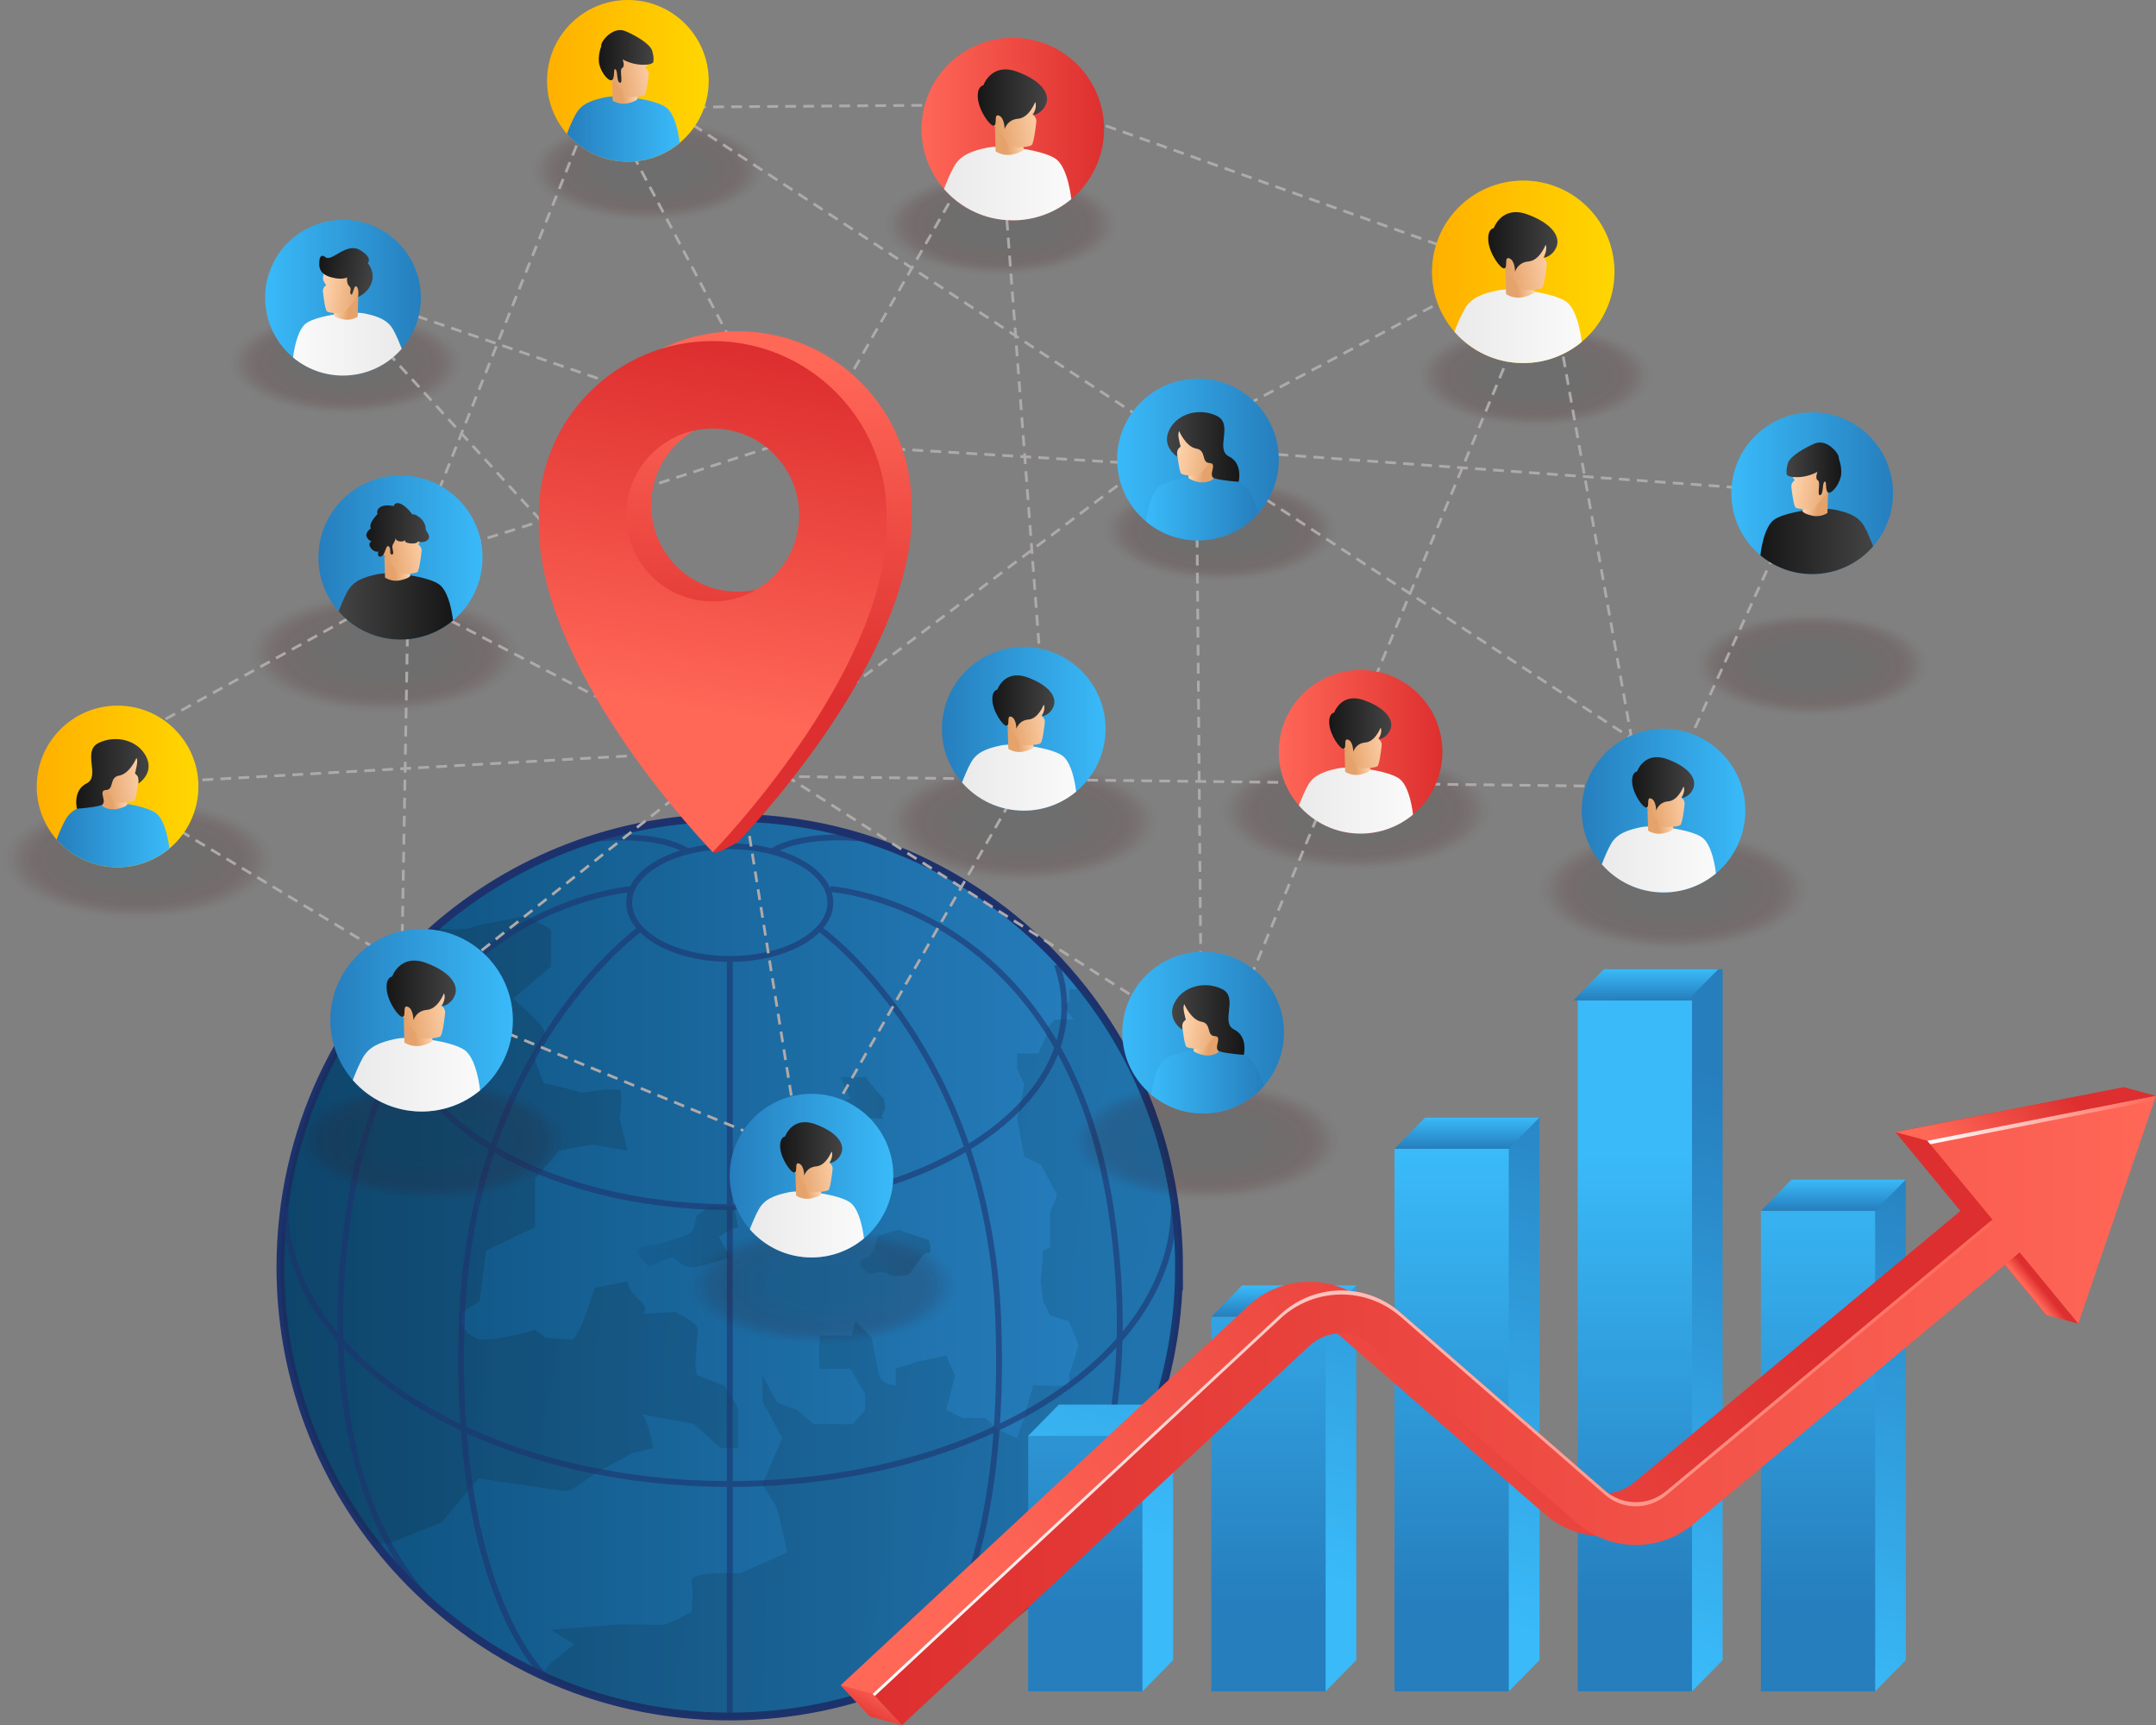 <svg xmlns="http://www.w3.org/2000/svg" xmlns:xlink="http://www.w3.org/1999/xlink" id="Layer_2" data-name="Layer 2" viewBox="0 0 2375.55 1900.62"><rect x="0" y="0" width="2375.55" height="1900.62" fill="#808080" stroke="none"/><defs><style>      .cls-1 {        fill: #2b1010;        opacity: .65;      }      .cls-1, .cls-2, .cls-3, .cls-4, .cls-5, .cls-6, .cls-7, .cls-8, .cls-9, .cls-10, .cls-11, .cls-12, .cls-13, .cls-14, .cls-15, .cls-16, .cls-17, .cls-18, .cls-19, .cls-20, .cls-21, .cls-22, .cls-23, .cls-24, .cls-25, .cls-26, .cls-27, .cls-28, .cls-29, .cls-30, .cls-31, .cls-32, .cls-33, .cls-34, .cls-35, .cls-36, .cls-37, .cls-38, .cls-39, .cls-40, .cls-41, .cls-42, .cls-43, .cls-44, .cls-45, .cls-46, .cls-47, .cls-48, .cls-49, .cls-50, .cls-51, .cls-52, .cls-53, .cls-54, .cls-55, .cls-56, .cls-57, .cls-58, .cls-59, .cls-60, .cls-61, .cls-62, .cls-63, .cls-64, .cls-65, .cls-66, .cls-67, .cls-68, .cls-69, .cls-70, .cls-71, .cls-72, .cls-73, .cls-74, .cls-75, .cls-76, .cls-77, .cls-78, .cls-79, .cls-80, .cls-81, .cls-82, .cls-83, .cls-84, .cls-85, .cls-86, .cls-87, .cls-88, .cls-89, .cls-90, .cls-91, .cls-92, .cls-93, .cls-94, .cls-95, .cls-96, .cls-97, .cls-98, .cls-99, .cls-100, .cls-101, .cls-102, .cls-103, .cls-104, .cls-105, .cls-106, .cls-107, .cls-108, .cls-109, .cls-110, .cls-111, .cls-112, .cls-113, .cls-114, .cls-115, .cls-116, .cls-117, .cls-118, .cls-119, .cls-120, .cls-121, .cls-122, .cls-123, .cls-124, .cls-125 {        stroke-width: 0px;      }      .cls-126 {        fill: url(#linear-gradient);        stroke-width: 8.59px;      }      .cls-126, .cls-127, .cls-128 {        stroke-miterlimit: 10;      }      .cls-126, .cls-128 {        stroke: #1d326d;      }      .cls-2 {        fill: #291111;        opacity: .69;      }      .cls-3 {        fill: #271212;        opacity: .73;      }      .cls-4 {        fill: #231313;        opacity: .81;      }      .cls-5 {        fill: #420505;        opacity: .19;      }      .cls-6 {        fill: #460303;        opacity: .12;      }      .cls-7 {        fill: #380909;        opacity: .38;      }      .cls-8 {        fill: url(#linear-gradient-38);      }      .cls-9 {        fill: url(#linear-gradient-33);      }      .cls-10 {        fill: url(#linear-gradient-29);      }      .cls-11 {        fill: url(#linear-gradient-32);      }      .cls-12 {        fill: url(#linear-gradient-30);      }      .cls-13 {        fill: url(#linear-gradient-31);      }      .cls-14 {        fill: url(#linear-gradient-36);      }      .cls-15 {        fill: url(#linear-gradient-39);      }      .cls-16 {        fill: url(#linear-gradient-34);      }      .cls-17 {        fill: url(#linear-gradient-37);      }      .cls-18 {        fill: url(#linear-gradient-35);      }      .cls-19 {        fill: url(#linear-gradient-28);      }      .cls-20 {        fill: url(#linear-gradient-25);      }      .cls-21 {        fill: url(#linear-gradient-11);      }      .cls-22 {        fill: url(#linear-gradient-12);      }      .cls-23 {        fill: url(#linear-gradient-13);      }      .cls-24 {        fill: url(#linear-gradient-10);      }      .cls-25 {        fill: url(#linear-gradient-17);      }      .cls-26 {        fill: url(#linear-gradient-16);      }      .cls-27 {        fill: url(#linear-gradient-19);      }      .cls-28 {        fill: url(#linear-gradient-15);      }      .cls-29 {        fill: url(#linear-gradient-23);      }      .cls-30 {        fill: url(#linear-gradient-21);      }      .cls-31 {        fill: url(#linear-gradient-18);      }      .cls-32 {        fill: url(#linear-gradient-14);      }      .cls-33 {        fill: url(#linear-gradient-22);      }      .cls-34 {        fill: url(#linear-gradient-20);      }      .cls-35 {        fill: url(#linear-gradient-27);      }      .cls-36 {        fill: url(#linear-gradient-24);      }      .cls-37 {        fill: url(#linear-gradient-26);      }      .cls-38 {        fill: url(#linear-gradient-45);      }      .cls-39 {        fill: url(#linear-gradient-46);      }      .cls-40 {        fill: url(#linear-gradient-44);      }      .cls-41 {        fill: url(#linear-gradient-48);      }      .cls-42 {        fill: url(#linear-gradient-49);      }      .cls-43 {        fill: url(#linear-gradient-47);      }      .cls-44 {        fill: url(#linear-gradient-42);      }      .cls-45 {        fill: url(#linear-gradient-43);      }      .cls-46 {        fill: url(#linear-gradient-40);      }      .cls-47 {        fill: url(#linear-gradient-41);      }      .cls-48 {        fill: url(#linear-gradient-59);      }      .cls-49 {        fill: url(#linear-gradient-57);      }      .cls-50 {        fill: url(#linear-gradient-58);      }      .cls-51 {        fill: url(#linear-gradient-55);      }      .cls-52 {        fill: url(#linear-gradient-56);      }      .cls-53 {        fill: url(#linear-gradient-53);      }      .cls-54 {        fill: url(#linear-gradient-51);      }      .cls-55 {        fill: url(#linear-gradient-52);      }      .cls-56 {        fill: url(#linear-gradient-50);      }      .cls-57 {        fill: url(#linear-gradient-54);      }      .cls-58 {        fill: url(#linear-gradient-60);      }      .cls-59 {        fill: url(#linear-gradient-61);      }      .cls-60 {        fill: url(#linear-gradient-62);      }      .cls-61 {        fill: url(#linear-gradient-65);      }      .cls-62 {        fill: url(#linear-gradient-79);      }      .cls-63 {        fill: url(#linear-gradient-78);      }      .cls-64 {        fill: url(#linear-gradient-77);      }      .cls-65 {        fill: url(#linear-gradient-75);      }      .cls-66 {        fill: url(#linear-gradient-76);      }      .cls-67 {        fill: url(#linear-gradient-74);      }      .cls-68 {        fill: url(#linear-gradient-67);      }      .cls-69 {        fill: url(#linear-gradient-68);      }      .cls-70 {        fill: url(#linear-gradient-66);      }      .cls-71 {        fill: url(#linear-gradient-63);      }      .cls-72 {        fill: url(#linear-gradient-69);      }      .cls-73 {        fill: url(#linear-gradient-64);      }      .cls-74 {        fill: url(#linear-gradient-71);      }      .cls-75 {        fill: url(#linear-gradient-72);      }      .cls-76 {        fill: url(#linear-gradient-70);      }      .cls-77 {        fill: url(#linear-gradient-73);      }      .cls-78 {        fill: url(#linear-gradient-84);      }      .cls-79 {        fill: url(#linear-gradient-85);      }      .cls-80 {        fill: url(#linear-gradient-82);      }      .cls-81 {        fill: url(#linear-gradient-83);      }      .cls-82 {        fill: url(#linear-gradient-89);      }      .cls-83 {        fill: url(#linear-gradient-88);      }      .cls-84 {        fill: url(#linear-gradient-86);      }      .cls-85 {        fill: url(#linear-gradient-87);      }      .cls-86 {        fill: url(#linear-gradient-80);      }      .cls-87 {        fill: url(#linear-gradient-81);      }      .cls-88 {        fill: url(#linear-gradient-98);      }      .cls-89 {        fill: url(#linear-gradient-91);      }      .cls-90 {        fill: url(#linear-gradient-92);      }      .cls-91 {        fill: url(#linear-gradient-93);      }      .cls-92 {        fill: url(#linear-gradient-90);      }      .cls-93 {        fill: url(#linear-gradient-96);      }      .cls-94 {        fill: url(#linear-gradient-97);      }      .cls-95 {        fill: url(#linear-gradient-94);      }      .cls-96 {        fill: url(#linear-gradient-95);      }      .cls-97 {        fill: url(#linear-gradient-99);      }      .cls-98 {        fill: #251212;        opacity: .77;      }      .cls-99 {        fill: #360a0a;        opacity: .42;      }      .cls-100 {        fill: #3a0808;        opacity: .35;      }      .cls-101 {        fill: #211414;        opacity: .85;      }      .cls-102 {        fill: #1f1515;        opacity: .88;      }      .cls-103 {        fill: #1d1616;        opacity: .92;      }      .cls-104 {        fill: url(#linear-gradient-3);      }      .cls-104, .cls-105, .cls-106, .cls-107, .cls-108 {        opacity: .53;      }      .cls-105 {        fill: url(#linear-gradient-2);      }      .cls-106 {        fill: url(#linear-gradient-4);      }      .cls-107 {        fill: url(#linear-gradient-5);      }      .cls-108 {        fill: url(#linear-gradient-6);      }      .cls-109 {        fill: #1b1717;        opacity: .96;      }      .cls-127 {        stroke: #afaaaa;        stroke-dasharray: 0 0 11.91 7.94;        stroke-width: 3.01px;      }      .cls-127, .cls-128 {        fill: none;      }      .cls-110 {        fill: #330c0c;        opacity: .5;      }      .cls-111 {        fill: #440404;        opacity: .15;      }      .cls-112 {        fill: #340b0b;        opacity: .46;      }      .cls-129 {        opacity: .17;      }      .cls-130 {        opacity: .44;      }      .cls-131 {        opacity: .58;      }      .cls-113 {        fill: #310d0d;        opacity: .54;      }      .cls-114 {        fill: #3e0606;        opacity: .27;      }      .cls-128 {        stroke-width: 6.44px;      }      .cls-115 {        fill: url(#linear-gradient-8);      }      .cls-116 {        fill: url(#linear-gradient-9);      }      .cls-117 {        fill: url(#linear-gradient-7);      }      .cls-118 {        fill: #3c0707;        opacity: .31;      }      .cls-119 {        fill: #480202;        opacity: .08;      }      .cls-120 {        fill: #2d0f0f;        opacity: .62;      }      .cls-121 {        fill: #4a0101;        opacity: .04;      }      .cls-122 {        fill: #2f0e0e;        opacity: .58;      }      .cls-123 {        fill: #4c0000;        opacity: 0;      }      .cls-124 {        fill: #191818;      }      .cls-125 {        fill: #400606;        opacity: .23;      }    </style><linearGradient id="linear-gradient" x1="308.95" y1="1395.98" x2="1299.12" y2="1395.98" gradientUnits="userSpaceOnUse"><stop offset="0" stop-color="#0c4e7a"></stop><stop offset=".91" stop-color="#267ebd"></stop></linearGradient><linearGradient id="linear-gradient-2" x1="1303.35" y1="1549.62" x2="538.06" y2="1411.22" gradientUnits="userSpaceOnUse"><stop offset="0" stop-color="#0c4e7a"></stop><stop offset="1" stop-color="#102838"></stop></linearGradient><linearGradient id="linear-gradient-3" x1="1311.91" y1="1502.28" x2="546.63" y2="1363.87" xlink:href="#linear-gradient-2"></linearGradient><linearGradient id="linear-gradient-4" x1="947.85" y1="1380.36" x2="1025.34" y2="1380.36" xlink:href="#linear-gradient-2"></linearGradient><linearGradient id="linear-gradient-5" x1="701.78" y1="1362.57" x2="813.27" y2="1362.57" xlink:href="#linear-gradient-2"></linearGradient><linearGradient id="linear-gradient-6" x1="902.91" y1="1219.03" x2="975.1" y2="1219.03" xlink:href="#linear-gradient-2"></linearGradient><linearGradient id="linear-gradient-7" x1="1219.75" y1="1678.33" x2="1382.85" y2="1049.45" gradientUnits="userSpaceOnUse"><stop offset="0" stop-color="#3abaf9"></stop><stop offset="1" stop-color="#267ebd"></stop></linearGradient><linearGradient id="linear-gradient-8" x1="1404.56" y1="1726.26" x2="1567.67" y2="1097.38" xlink:href="#linear-gradient-7"></linearGradient><linearGradient id="linear-gradient-9" x1="1571.19" y1="1769.48" x2="1734.3" y2="1140.6" xlink:href="#linear-gradient-7"></linearGradient><linearGradient id="linear-gradient-10" x1="1740.46" y1="1813.38" x2="1903.56" y2="1184.5" xlink:href="#linear-gradient-7"></linearGradient><linearGradient id="linear-gradient-11" x1="1957.72" y1="1869.73" x2="2120.82" y2="1240.85" xlink:href="#linear-gradient-7"></linearGradient><linearGradient id="linear-gradient-12" x1="1195.82" y1="1272.26" x2="1195.82" y2="1768.18" xlink:href="#linear-gradient-7"></linearGradient><linearGradient id="linear-gradient-13" x1="1397.65" y1="1272.26" x2="1397.65" y2="1768.18" xlink:href="#linear-gradient-7"></linearGradient><linearGradient id="linear-gradient-14" x1="1599.49" y1="1272.26" x2="1599.49" y2="1768.19" xlink:href="#linear-gradient-7"></linearGradient><linearGradient id="linear-gradient-15" x1="1801.32" y1="1272.26" x2="1801.32" y2="1768.19" xlink:href="#linear-gradient-7"></linearGradient><linearGradient id="linear-gradient-16" x1="2003.15" y1="1272.26" x2="2003.15" y2="1768.19" xlink:href="#linear-gradient-7"></linearGradient><linearGradient id="linear-gradient-17" x1="1414.55" y1="1416.2" x2="1414.55" y2="1450.6" xlink:href="#linear-gradient-7"></linearGradient><linearGradient id="linear-gradient-18" x1="1616.38" y1="1231.15" x2="1616.38" y2="1265.54" xlink:href="#linear-gradient-7"></linearGradient><linearGradient id="linear-gradient-19" x1="1813.35" y1="1067.82" x2="1813.35" y2="1102.21" xlink:href="#linear-gradient-7"></linearGradient><linearGradient id="linear-gradient-20" x1="2020.05" y1="1299.49" x2="2020.05" y2="1333.89" xlink:href="#linear-gradient-7"></linearGradient><linearGradient id="linear-gradient-21" x1="1904.62" y1="1371.22" x2="1218.57" y2="1924.99" gradientUnits="userSpaceOnUse"><stop offset="0" stop-color="#dd2f2f"></stop><stop offset="1" stop-color="#ff6757"></stop></linearGradient><linearGradient id="linear-gradient-22" x1="961.6" y1="1553.98" x2="2375.55" y2="1553.98" xlink:href="#linear-gradient-21"></linearGradient><linearGradient id="linear-gradient-23" x1="2271.43" y1="1195.42" x2="2158.83" y2="1286.31" xlink:href="#linear-gradient-21"></linearGradient><linearGradient id="linear-gradient-24" x1="2252.91" y1="1422.92" x2="2242.84" y2="1431.05" xlink:href="#linear-gradient-21"></linearGradient><linearGradient id="linear-gradient-25" x1="949.37" y1="1898.09" x2="971.02" y2="1858.4" xlink:href="#linear-gradient-21"></linearGradient><linearGradient id="linear-gradient-26" x1="2123.66" y1="1233.97" x2="2375.55" y2="1233.97" gradientUnits="userSpaceOnUse"><stop offset="0" stop-color="#fff"></stop><stop offset="1" stop-color="#ff6757"></stop></linearGradient><linearGradient id="linear-gradient-27" x1="961.6" y1="1607" x2="2195.34" y2="1607" xlink:href="#linear-gradient-26"></linearGradient><linearGradient id="linear-gradient-28" x1="292.14" y1="327.96" x2="463.73" y2="327.96" xlink:href="#linear-gradient-7"></linearGradient><linearGradient id="linear-gradient-29" x1="322.95" y1="379.14" x2="442.65" y2="379.14" gradientUnits="userSpaceOnUse"><stop offset="0" stop-color="#fafafa"></stop><stop offset="1" stop-color="#eaeaea"></stop></linearGradient><linearGradient id="linear-gradient-30" x1="369.41" y1="336.46" x2="385.1" y2="339.13" gradientUnits="userSpaceOnUse"><stop offset="0" stop-color="#ffd4ae"></stop><stop offset="1" stop-color="#e5a26a"></stop></linearGradient><linearGradient id="linear-gradient-31" x1="1230.31" y1="-569.18" x2="1276.46" y2="-569.18" gradientTransform="translate(-950.71 677.95) rotate(9.29) skewX(.01)" xlink:href="#linear-gradient-30"></linearGradient><linearGradient id="linear-gradient-32" x1="1223.37" y1="-589.28" x2="1284.45" y2="-589.28" gradientTransform="translate(-950.71 677.95) rotate(9.29) skewX(.01)" gradientUnits="userSpaceOnUse"><stop offset="0" stop-color="#161616"></stop><stop offset="1" stop-color="#444"></stop></linearGradient><linearGradient id="linear-gradient-33" x1="-10045.69" y1="89.07" x2="-9867.55" y2="89.07" gradientTransform="translate(-9264.8) rotate(-180) scale(1 -1)" gradientUnits="userSpaceOnUse"><stop offset="0" stop-color="#ffd600"></stop><stop offset="1" stop-color="#ffb000"></stop></linearGradient><linearGradient id="linear-gradient-34" x1="-10013.7" y1="142.21" x2="-9889.43" y2="142.21" gradientTransform="translate(-9264.8) rotate(-180) scale(1 -1)" xlink:href="#linear-gradient-7"></linearGradient><linearGradient id="linear-gradient-35" x1="-9965.47" y1="97.89" x2="-9949.17" y2="100.66" gradientTransform="translate(-9264.8) rotate(-180) scale(1 -1)" xlink:href="#linear-gradient-30"></linearGradient><linearGradient id="linear-gradient-36" x1="-9015.42" y1="862.68" x2="-8967.52" y2="862.68" gradientTransform="translate(-8314.09 677.95) rotate(170.71) scale(1 -1) skewX(.01)" xlink:href="#linear-gradient-30"></linearGradient><linearGradient id="linear-gradient-37" x1="659.76" y1="62.15" x2="720.11" y2="62.15" gradientTransform="matrix(1,0,0,1,0,0)" xlink:href="#linear-gradient-32"></linearGradient><linearGradient id="linear-gradient-38" x1="1520.91" y1="543.43" x2="1699.04" y2="543.43" gradientTransform="translate(386.75)" xlink:href="#linear-gradient-7"></linearGradient><linearGradient id="linear-gradient-39" x1="1552.9" y1="596.56" x2="1677.16" y2="596.56" gradientTransform="translate(386.75)" xlink:href="#linear-gradient-32"></linearGradient><linearGradient id="linear-gradient-40" x1="1601.12" y1="552.25" x2="1617.42" y2="555.02" gradientTransform="translate(386.75)" xlink:href="#linear-gradient-30"></linearGradient><linearGradient id="linear-gradient-41" x1="2480.86" y1="-555.91" x2="2528.77" y2="-555.91" gradientTransform="translate(-563.96 677.95) rotate(9.29) skewX(.01)" xlink:href="#linear-gradient-30"></linearGradient><linearGradient id="linear-gradient-42" x1="-10906.83" y1="516.5" x2="-10846.49" y2="516.5" gradientTransform="translate(-8878.05) rotate(-180) scale(1 -1)" xlink:href="#linear-gradient-32"></linearGradient><linearGradient id="linear-gradient-43" x1="-9483.41" y1="866.47" x2="-9305.28" y2="866.47" xlink:href="#linear-gradient-33"></linearGradient><linearGradient id="linear-gradient-44" x1="-9451.42" y1="919.61" x2="-9327.16" y2="919.61" gradientTransform="translate(-9264.8) rotate(-180) scale(1 -1)" xlink:href="#linear-gradient-7"></linearGradient><linearGradient id="linear-gradient-45" x1="-9403.2" y1="875.29" x2="-9386.9" y2="878.07" gradientTransform="translate(-9264.8) rotate(-180) scale(1 -1)" xlink:href="#linear-gradient-30"></linearGradient><linearGradient id="linear-gradient-46" x1="-8334.67" y1="1538.53" x2="-8286.77" y2="1538.53" gradientTransform="translate(-8314.09 677.95) rotate(170.71) scale(1 -1) skewX(.01)" xlink:href="#linear-gradient-30"></linearGradient><linearGradient id="linear-gradient-47" x1="83.97" y1="852.59" x2="163.74" y2="852.59" gradientTransform="matrix(1,0,0,1,0,0)" xlink:href="#linear-gradient-32"></linearGradient><linearGradient id="linear-gradient-48" x1="1066.32" y1="506.25" x2="1244.46" y2="506.25" gradientTransform="translate(164.58)" xlink:href="#linear-gradient-7"></linearGradient><linearGradient id="linear-gradient-49" x1="1098.31" y1="559.39" x2="1222.58" y2="559.39" gradientTransform="translate(164.58)" xlink:href="#linear-gradient-7"></linearGradient><linearGradient id="linear-gradient-50" x1="1146.54" y1="515.08" x2="1162.84" y2="517.85" gradientTransform="translate(164.58)" xlink:href="#linear-gradient-30"></linearGradient><linearGradient id="linear-gradient-51" x1="2025.92" y1="-519.2" x2="2073.83" y2="-519.2" gradientTransform="translate(-786.13 677.95) rotate(9.29) skewX(.01)" xlink:href="#linear-gradient-30"></linearGradient><linearGradient id="linear-gradient-52" x1="-10465.76" y1="492.38" x2="-10385.99" y2="492.38" gradientTransform="translate(-9100.22) rotate(-180) scale(1 -1)" xlink:href="#linear-gradient-32"></linearGradient><linearGradient id="linear-gradient-53" x1="1072.01" y1="1137.63" x2="1250.15" y2="1137.63" gradientTransform="translate(164.58)" xlink:href="#linear-gradient-7"></linearGradient><linearGradient id="linear-gradient-54" x1="1104" y1="1190.77" x2="1228.27" y2="1190.77" gradientTransform="translate(164.58)" xlink:href="#linear-gradient-7"></linearGradient><linearGradient id="linear-gradient-55" x1="1152.23" y1="1146.45" x2="1168.52" y2="1149.23" gradientTransform="translate(164.58)" xlink:href="#linear-gradient-30"></linearGradient><linearGradient id="linear-gradient-56" x1="2133.43" y1="102.47" x2="2181.34" y2="102.47" gradientTransform="translate(-786.13 677.95) rotate(9.29) skewX(.01)" xlink:href="#linear-gradient-30"></linearGradient><linearGradient id="linear-gradient-57" x1="-10471.45" y1="1123.75" x2="-10391.68" y2="1123.75" gradientTransform="translate(-9100.22) rotate(-180) scale(1 -1)" xlink:href="#linear-gradient-32"></linearGradient><linearGradient id="linear-gradient-58" x1="-9796.44" y1="614.22" x2="-9615.66" y2="614.22" gradientTransform="translate(-9264.8) rotate(-180) scale(1 -1)" xlink:href="#linear-gradient-7"></linearGradient><linearGradient id="linear-gradient-59" x1="-9763.97" y1="668.15" x2="-9637.86" y2="668.15" gradientTransform="translate(-9264.8) rotate(-180) scale(1 -1)" xlink:href="#linear-gradient-32"></linearGradient><linearGradient id="linear-gradient-60" x1="-9715.03" y1="623.18" x2="-9698.49" y2="625.99" gradientTransform="translate(-9264.8) rotate(-180) scale(1 -1)" xlink:href="#linear-gradient-30"></linearGradient><linearGradient id="linear-gradient-61" x1="-8683.6" y1="1339.94" x2="-8634.99" y2="1339.94" gradientTransform="translate(-8314.09 677.95) rotate(170.71) scale(1 -1) skewX(.01)" xlink:href="#linear-gradient-30"></linearGradient><linearGradient id="linear-gradient-62" x1="403.64" y1="583.77" x2="472.79" y2="583.77" gradientTransform="matrix(1,0,0,1,0,0)" xlink:href="#linear-gradient-32"></linearGradient><linearGradient id="linear-gradient-63" x1="-9829.91" y1="1124" x2="-9628.82" y2="1124" gradientTransform="translate(-9264.8) rotate(-180) scale(1 -1)" xlink:href="#linear-gradient-7"></linearGradient><linearGradient id="linear-gradient-64" x1="-9793.8" y1="1183.99" x2="-9653.52" y2="1183.99" gradientTransform="translate(-9264.8) rotate(-180) scale(1 -1)" xlink:href="#linear-gradient-29"></linearGradient><linearGradient id="linear-gradient-65" x1="-9739.36" y1="1133.96" x2="-9720.96" y2="1137.09" gradientTransform="translate(-9264.8) rotate(-180) scale(1 -1)" xlink:href="#linear-gradient-30"></linearGradient><linearGradient id="linear-gradient-66" x1="-8627.36" y1="1845.25" x2="-8573.28" y2="1845.25" gradientTransform="translate(-8314.09 677.95) rotate(170.71) scale(1 -1) skewX(.01)" xlink:href="#linear-gradient-30"></linearGradient><linearGradient id="linear-gradient-67" x1="425.97" y1="1091.13" x2="502.28" y2="1091.13" gradientTransform="matrix(1,0,0,1,0,0)" xlink:href="#linear-gradient-32"></linearGradient><linearGradient id="linear-gradient-68" x1="-11187.85" y1="893.07" x2="-11007.6" y2="893.07" gradientTransform="translate(-9264.8) rotate(-180) scale(1 -1)" xlink:href="#linear-gradient-7"></linearGradient><linearGradient id="linear-gradient-69" x1="-11155.48" y1="946.84" x2="-11029.74" y2="946.84" gradientTransform="translate(-9264.8) rotate(-180) scale(1 -1)" xlink:href="#linear-gradient-29"></linearGradient><linearGradient id="linear-gradient-70" x1="-11106.68" y1="902" x2="-11090.19" y2="904.81" gradientTransform="translate(-9264.8) rotate(-180) scale(1 -1)" xlink:href="#linear-gradient-30"></linearGradient><linearGradient id="linear-gradient-71" x1="-10012.92" y1="1839.53" x2="-9964.44" y2="1839.53" gradientTransform="translate(-8314.09 677.95) rotate(170.71) scale(1 -1) skewX(.01)" xlink:href="#linear-gradient-30"></linearGradient><linearGradient id="linear-gradient-72" x1="1798.33" y1="863.61" x2="1866.73" y2="863.61" gradientTransform="matrix(1,0,0,1,0,0)" xlink:href="#linear-gradient-32"></linearGradient><linearGradient id="linear-gradient-73" x1="-10854.08" y1="828.25" x2="-10673.84" y2="828.25" gradientTransform="translate(-9264.8) rotate(-180) scale(1 -1)" xlink:href="#linear-gradient-21"></linearGradient><linearGradient id="linear-gradient-74" x1="-10821.71" y1="882.02" x2="-10695.98" y2="882.02" gradientTransform="translate(-9264.8) rotate(-180) scale(1 -1)" xlink:href="#linear-gradient-29"></linearGradient><linearGradient id="linear-gradient-75" x1="-10772.92" y1="837.18" x2="-10756.43" y2="839.99" gradientTransform="translate(-9264.8) rotate(-180) scale(1 -1)" xlink:href="#linear-gradient-30"></linearGradient><linearGradient id="linear-gradient-76" x1="-9693.76" y1="1721.75" x2="-9645.29" y2="1721.75" gradientTransform="translate(-8314.09 677.95) rotate(170.71) scale(1 -1) skewX(.01)" xlink:href="#linear-gradient-30"></linearGradient><linearGradient id="linear-gradient-77" x1="1464.57" y1="798.79" x2="1532.97" y2="798.79" gradientTransform="matrix(1,0,0,1,0,0)" xlink:href="#linear-gradient-32"></linearGradient><linearGradient id="linear-gradient-78" x1="-10482.9" y1="802.95" x2="-10302.66" y2="802.95" gradientTransform="translate(-9264.8) rotate(-180) scale(1 -1)" xlink:href="#linear-gradient-7"></linearGradient><linearGradient id="linear-gradient-79" x1="-10450.53" y1="856.72" x2="-10324.8" y2="856.72" gradientTransform="translate(-9264.8) rotate(-180) scale(1 -1)" xlink:href="#linear-gradient-29"></linearGradient><linearGradient id="linear-gradient-80" x1="-10401.73" y1="811.88" x2="-10385.25" y2="814.68" gradientTransform="translate(-9264.8) rotate(-180) scale(1 -1)" xlink:href="#linear-gradient-30"></linearGradient><linearGradient id="linear-gradient-81" x1="-9331.27" y1="1636.9" x2="-9282.8" y2="1636.9" gradientTransform="translate(-8314.09 677.95) rotate(170.71) scale(1 -1) skewX(.01)" xlink:href="#linear-gradient-30"></linearGradient><linearGradient id="linear-gradient-82" x1="1093.39" y1="773.49" x2="1161.79" y2="773.49" gradientTransform="matrix(1,0,0,1,0,0)" xlink:href="#linear-gradient-32"></linearGradient><linearGradient id="linear-gradient-83" x1="-10249.1" y1="1295.21" x2="-10068.85" y2="1295.21" gradientTransform="translate(-9264.8) rotate(-180) scale(1 -1)" xlink:href="#linear-gradient-7"></linearGradient><linearGradient id="linear-gradient-84" x1="-10216.73" y1="1348.98" x2="-10090.99" y2="1348.98" gradientTransform="translate(-9264.8) rotate(-180) scale(1 -1)" xlink:href="#linear-gradient-29"></linearGradient><linearGradient id="linear-gradient-85" x1="-10167.93" y1="1304.14" x2="-10151.44" y2="1306.95" gradientTransform="translate(-9264.8) rotate(-180) scale(1 -1)" xlink:href="#linear-gradient-30"></linearGradient><linearGradient id="linear-gradient-86" x1="-9020.93" y1="2084.58" x2="-8972.46" y2="2084.58" gradientTransform="translate(-8314.09 677.95) rotate(170.71) scale(1 -1) skewX(.01)" xlink:href="#linear-gradient-30"></linearGradient><linearGradient id="linear-gradient-87" x1="859.58" y1="1265.75" x2="927.99" y2="1265.75" gradientTransform="matrix(1,0,0,1,0,0)" xlink:href="#linear-gradient-32"></linearGradient><linearGradient id="linear-gradient-88" x1="-10481.29" y1="142.21" x2="-10280.2" y2="142.21" gradientTransform="translate(-9264.8) rotate(-180) scale(1 -1)" xlink:href="#linear-gradient-21"></linearGradient><linearGradient id="linear-gradient-89" x1="-10445.18" y1="202.19" x2="-10304.9" y2="202.19" gradientTransform="translate(-9264.8) rotate(-180) scale(1 -1)" xlink:href="#linear-gradient-29"></linearGradient><linearGradient id="linear-gradient-90" x1="-10390.74" y1="152.17" x2="-10372.34" y2="155.3" gradientTransform="translate(-9264.8) rotate(-180) scale(1 -1)" xlink:href="#linear-gradient-30"></linearGradient><linearGradient id="linear-gradient-91" x1="-9429.1" y1="982.24" x2="-9375.02" y2="982.24" gradientTransform="translate(-8314.09 677.95) rotate(170.71) scale(1 -1) skewX(.01)" xlink:href="#linear-gradient-30"></linearGradient><linearGradient id="linear-gradient-92" x1="1077.35" y1="109.34" x2="1153.67" y2="109.34" gradientTransform="matrix(1,0,0,1,0,0)" xlink:href="#linear-gradient-32"></linearGradient><linearGradient id="linear-gradient-93" x1="-11043.71" y1="299.46" x2="-10842.62" y2="299.46" xlink:href="#linear-gradient-33"></linearGradient><linearGradient id="linear-gradient-94" x1="-11007.6" y1="359.44" x2="-10867.32" y2="359.44" gradientTransform="translate(-9264.8) rotate(-180) scale(1 -1)" xlink:href="#linear-gradient-29"></linearGradient><linearGradient id="linear-gradient-95" x1="-10953.16" y1="309.42" x2="-10934.76" y2="312.55" gradientTransform="translate(-9264.8) rotate(-180) scale(1 -1)" xlink:href="#linear-gradient-30"></linearGradient><linearGradient id="linear-gradient-96" x1="-9959.16" y1="1228.06" x2="-9905.08" y2="1228.06" gradientTransform="translate(-8314.09 677.95) rotate(170.71) scale(1 -1) skewX(.01)" xlink:href="#linear-gradient-30"></linearGradient><linearGradient id="linear-gradient-97" x1="1639.77" y1="266.58" x2="1716.09" y2="266.58" gradientTransform="matrix(1,0,0,1,0,0)" xlink:href="#linear-gradient-32"></linearGradient><linearGradient id="linear-gradient-98" x1="-11252.93" y1="771.31" x2="-11264.08" y2="400.04" gradientTransform="translate(-10446.37) rotate(-180) scale(1 -1)" xlink:href="#linear-gradient-21"></linearGradient><linearGradient id="linear-gradient-99" x1="-11262.23" y1="391.24" x2="-11197.3" y2="779.76" gradientTransform="translate(-10446.37) rotate(-180) scale(1 -1)" xlink:href="#linear-gradient-21"></linearGradient></defs><g id="Layer_4" data-name="Layer 4"><g><g><g><path class="cls-126" d="m1299.12,1395.94c0,273.46-221.58,495.13-495.04,495.13-74.12,0-144.37-16.23-207.49-45.43-71.89-33.24-134.5-83.22-182.68-144.97-65.79-83.99-104.95-189.81-104.95-304.72,0-148.92,65.79-282.56,170.05-373.43,86.91-75.75,200.63-121.61,325.07-121.61,157.86,0,298.45,73.86,389.14,188.95,66.3,84.25,105.9,190.49,105.9,306.09Z"></path><g class="cls-130"><path class="cls-105" d="m1299.12,1395.94c0,273.46-221.58,495.13-495.04,495.13-74.12,0-144.37-16.23-207.49-45.43,4.81-6.87,10.39-13.39,10.39-13.39l25.77-20.7-25.77-16.06,71.63-5.58h52.73c4.21,0,30.49-14.26,30.49-14.26,0,0,2.83-20.44.09-32.98-2.75-12.45,52.82-9.1,52.82-9.1l52.73-23.19s-9.7-48.27-13.91-53.76c-4.12-5.58-13.4-21.73-13.4-21.73l21.73-50.5-21.73-40.28v-28.68l16.23,30.06,22.15,7.73,18.12,15.72h43.03l13.65-15.72v-17.44l-16.4-27.82h-34.01s-.78-22.24,0-25.94c.69-3.78,0-10.48,0-10.48h35.38l4.13-15.81,18.12,18.04s5.5,31.44,8.33,41.66c2.75,10.3,18.04,11.08,18.04,11.08v-18.55l26.37-8.33,29.2-6.1,9.7,21.9-9.7,37.79,18.04,8.93h24.99s12.71,11.34,15.2,13.05c2.49,1.63,20.01,9.19,20.01,9.19l8.93-26.96,8.67-30.92h18.64l21.04-.09v-10.99l10.31-33.41-10.31-26.28-21.04-6.7-7.56-15.29-2.75-21.99,2.75-34.18,7.56-3.52v-37.79l7.73-20.01-18.04-33.33-18.04-8.33-7.9-42,7.9-37.62-7.9-17.6v-16.67h23.19l9.02-19.32v-7.56l9.02-10.65h20.96l-10.22-13.83,5.33-6.96v-12.54h15.2c66.3,84.25,105.9,190.49,105.9,306.09Z"></path><path class="cls-104" d="m813.27,1553.19v42.25h-19.41l-29.2-26.54-58.83-11c7.47,1.46,14,37.53,14,37.53l-23.36,5.58-37.79,20.18s-28.77,21.47-34.27,21.47-97.22-13.91-97.22-13.91l-40.8,48.61-58.06,23.1s-5.49.09-14.43.17c-65.79-83.99-104.95-189.81-104.95-304.72,0-148.92,65.79-282.56,170.05-373.43,2.66-.08,5.49,0,7.38.6,4.64,1.46,28.26,0,28.26,0,0,0,12.97-4.12,21.04-5.49,8.16-1.38,44.23-8.5,44.23-8.5l27.05,14.69v41.06l-40.97,34.69s-8.33-6.01,15.29,15.29c23.62,21.3,20.53,26.03,16.75,32.29-3.87,6.27-9.88,16.67-9.88,16.67l10.56,29.28c2.15.43,4.89,1.03,8.24,1.89l29.89,7.38s3.18,2.75,16.15,0c13.05-2.75,25.59-2.4,29.72-1.2,4.21,1.2,0,31.44,0,31.44l8.67,35.04-38.39-6.7-36.93,6.7-26.45,30.92v53.51l-53.94,25.51-7.13,56.17-19.32,11.68-.43,10.3s.26,10.31,14.17,18.04c13.91,7.82,66.65-8.85,66.65-8.85l11.16,8.85,27.74,2.06s2.83,4.38,11.17-13.74c8.33-18.04,15.29-43.03,15.29-43.03l36.41-7.3s.09,8.93,14.43,21.99c14.43,13.05-9.19,14.51,14.43,13.05l23.62-1.37s24.99,11.16,24.99,19.49-5.59,48.27,0,50.5c5.49,2.23,29.11,11.08,29.11,11.08,0,0,15.29,21.99,15.29,26.71Z"></path><path class="cls-106" d="m989.41,1354.88l-22.56,6.56-3.76,16.14-5.64,6.42-9.6,4.7v7.28l9.6,7.76s16.92-4.7,21.62,0c4.7,4.7,22.77,0,22.77,0l12.01-16.92s4.7-7.29,9.4-6.46c4.7.83,0-14.21,0-14.21l-33.84-11.26Z"></path><path class="cls-107" d="m767.57,1338.88s-1.88,17.86-8.46,20.68c-6.58,2.82-31.02,10.34-31.02,10.34,0,0-26.32,3.14-26.32,7.68s14.1,18.4,14.1,18.4c0,0,21.62-11.04,25.38-11.04s8.46,12.67,22.56,11.04c14.1-1.64,40.22-11.04,40.22-11.04l-12.02-22.56,12.06-7.5,9.2-2.86-4.33-23h-27.26l-14.1,9.86Z"></path><path class="cls-108" d="m936.77,1210.11l-33.86,17.86,22.86,23.5,22.08-20.68,25.58,1.76s-3.76-2.7,0-7.4,0-15.04,0-15.04l-9.4-10.34-10.34-13.16h-27.92l11,23.5Z"></path></g><g class="cls-131"><ellipse class="cls-128" cx="804.07" cy="994.4" rx="110.82" ry="62.09"></ellipse><line class="cls-128" x1="804.07" y1="1056.49" x2="804.07" y2="1891.05"></line><path class="cls-128" d="m705.85,1023.14s-186.31,131.43-197.04,432.56,92.61,392.1,92.61,392.1"></path><line class="cls-128" x1="804.07" y1="932.31" x2="804.07" y2="900.88"></line><path class="cls-128" d="m696.47,979.52s-269.59,16.57-314.55,372.5c-39.9,315.9,104.43,423.61,104.43,423.61"></path><path class="cls-128" d="m653.03,924.37s67.87-9.06,105.12,13.56"></path><path class="cls-128" d="m902.91,1023.14s186.31,131.43,197.04,432.56-89.86,390.57-89.86,390.57"></path><path class="cls-128" d="m914.89,979.52s266.98,16.57,311.94,372.5c39.9,315.9-104.43,423.61-104.43,423.61"></path><path class="cls-128" d="m955.73,924.37s-67.87-9.06-105.12,13.56"></path><path class="cls-128" d="m1164.55,1062.99c5.34,14.94,8.15,30.43,8.15,46.32,0,121.78-165.04,220.51-368.63,220.51s-368.63-98.73-368.63-220.51c0-17.91,3.57-35.33,10.31-52"></path><path class="cls-128" d="m1293.57,1329.03c0,168.93-219.16,305.88-489.5,305.88s-489.5-136.95-489.5-305.88"></path></g></g><g><polygon class="cls-117" points="1292.57 1829 1258.78 1863.4 1132.86 1581.87 1166.66 1547.48 1292.57 1547.48 1292.57 1829"></polygon><polygon class="cls-115" points="1494.4 1829 1460.61 1863.4 1368.49 1416.2 1494.4 1416.2 1494.4 1829"></polygon><polygon class="cls-116" points="1696.24 1829 1662.44 1863.4 1570.33 1231.15 1696.24 1231.15 1696.24 1829"></polygon><polygon class="cls-24" points="1898.07 1829 1864.28 1863.4 1772.16 1067.82 1898.07 1067.82 1898.07 1829"></polygon><polygon class="cls-21" points="2099.91 1829 2066.11 1863.4 1973.99 1299.49 2099.91 1299.49 2099.91 1829"></polygon></g><g><rect class="cls-22" x="1132.86" y="1581.87" width="125.91" height="281.53"></rect><rect class="cls-23" x="1334.7" y="1450.6" width="125.91" height="412.8"></rect><rect class="cls-32" x="1536.53" y="1265.54" width="125.91" height="597.86"></rect><rect class="cls-28" x="1738.36" y="1102.21" width="125.91" height="761.19"></rect><rect class="cls-26" x="1940.2" y="1333.89" width="125.91" height="529.52"></rect></g><polygon class="cls-25" points="1368.49 1416.2 1334.7 1450.6 1460.61 1450.6 1494.4 1416.2 1368.49 1416.2"></polygon><polygon class="cls-31" points="1570.33 1231.15 1536.53 1265.54 1662.44 1265.54 1696.24 1231.15 1570.33 1231.15"></polygon><polygon class="cls-27" points="1767.29 1067.82 1733.5 1102.21 1859.41 1102.21 1893.2 1067.82 1767.29 1067.82"></polygon><polygon class="cls-34" points="1973.99 1299.49 1940.2 1333.89 2066.11 1333.89 2099.91 1299.49 1973.99 1299.49"></polygon><g><path class="cls-30" d="m2340.25,1197.79l-251.89,49.42,71.69,86.89-359.65,299.28c-19.72,16.4-48.05,16.08-67.39-.76l-225.12-196.06c-38.35-33.39-95.32-32.45-132.56,2.18l-449.02,417.84,32.08,34.47,449.01-417.84c19.53-18.17,49.45-18.67,69.56-1.15l225.12,196.06c36.85,32.1,90.87,32.7,128.43,1.44l359.5-299.16,64.6,78.3,85.64-250.93Z"></path><path class="cls-33" d="m2375.55,1207.35l-251.89,49.42,71.69,86.89-359.65,299.28c-19.72,16.4-48.05,16.08-67.39-.76l-225.12-196.06c-38.35-33.39-95.32-32.45-132.56,2.18l-449.02,417.84,32.08,34.47,449.01-417.84c19.53-18.17,49.45-18.67,69.56-1.15l225.12,196.06c36.85,32.1,90.87,32.7,128.43,1.44l359.5-299.16,64.6,78.3,85.64-250.93Z"></path><polygon class="cls-29" points="2088.36 1247.22 2123.66 1256.77 2375.55 1207.35 2340.25 1197.79 2088.36 1247.22"></polygon><polygon class="cls-36" points="2289.9 1458.28 2254.61 1448.73 2209.05 1393.5 2225.3 1379.98 2289.9 1458.28"></polygon><polygon class="cls-20" points="926.31 1856.59 961.6 1866.15 993.68 1900.62 958.39 1891.06 926.31 1856.59"></polygon><g><polygon class="cls-37" points="2373.92 1212.12 2375.55 1207.35 2123.66 1256.77 2126.82 1260.6 2373.92 1212.12"></polygon><path class="cls-35" d="m1410.62,1452.76c37.24-34.63,94.2-35.57,132.56-2.18l225.12,196.06c19.34,16.84,47.67,17.16,67.39.76l359.65-299.28-2.18-2.64-357.48,297.47c-19.72,16.4-48.05,16.08-67.39-.76l-225.12-196.06c-38.35-33.39-95.32-32.45-132.56,2.18l-449.02,417.84,2.22,2.38,446.8-415.77Z"></path></g></g></g><g><g class="cls-129"><ellipse class="cls-123" cx="1996.23" cy="732.1" rx="131.38" ry="57.71"></ellipse><ellipse class="cls-121" cx="1996.23" cy="732.1" rx="128.2" ry="56.31"></ellipse><ellipse class="cls-119" cx="1996.23" cy="732.1" rx="125.02" ry="54.92"></ellipse><ellipse class="cls-6" cx="1996.23" cy="732.1" rx="121.84" ry="53.52"></ellipse><ellipse class="cls-111" cx="1996.23" cy="732.1" rx="118.66" ry="52.12"></ellipse><ellipse class="cls-5" cx="1996.23" cy="732.1" rx="115.48" ry="50.73"></ellipse><ellipse class="cls-125" cx="1996.23" cy="732.1" rx="112.31" ry="49.33"></ellipse><ellipse class="cls-114" cx="1996.23" cy="732.1" rx="109.13" ry="47.93"></ellipse><ellipse class="cls-118" cx="1996.23" cy="732.1" rx="105.95" ry="46.54"></ellipse><ellipse class="cls-100" cx="1996.23" cy="732.1" rx="102.77" ry="45.14"></ellipse><ellipse class="cls-7" cx="1996.23" cy="732.1" rx="99.59" ry="43.74"></ellipse><ellipse class="cls-99" cx="1996.23" cy="732.1" rx="96.41" ry="42.35"></ellipse><ellipse class="cls-112" cx="1996.23" cy="732.1" rx="93.23" ry="40.95"></ellipse><ellipse class="cls-110" cx="1996.23" cy="732.1" rx="90.05" ry="39.55"></ellipse><ellipse class="cls-113" cx="1996.23" cy="732.1" rx="86.87" ry="38.16"></ellipse><ellipse class="cls-122" cx="1996.23" cy="732.1" rx="83.69" ry="36.76"></ellipse><ellipse class="cls-120" cx="1996.23" cy="732.1" rx="80.51" ry="35.36"></ellipse><ellipse class="cls-1" cx="1996.23" cy="732.1" rx="77.33" ry="33.97"></ellipse><ellipse class="cls-2" cx="1996.23" cy="732.1" rx="74.15" ry="32.57"></ellipse><ellipse class="cls-3" cx="1996.23" cy="732.1" rx="70.97" ry="31.17"></ellipse><ellipse class="cls-98" cx="1996.23" cy="732.1" rx="67.79" ry="29.78"></ellipse><ellipse class="cls-4" cx="1996.23" cy="732.1" rx="64.61" ry="28.38"></ellipse><ellipse class="cls-101" cx="1996.23" cy="732.1" rx="61.43" ry="26.98"></ellipse><ellipse class="cls-102" cx="1996.23" cy="732.1" rx="58.25" ry="25.59"></ellipse><ellipse class="cls-103" cx="1996.23" cy="732.1" rx="55.07" ry="24.19"></ellipse><ellipse class="cls-109" cx="1996.23" cy="732.1" rx="51.89" ry="22.79"></ellipse><ellipse class="cls-124" cx="1996.23" cy="732.1" rx="48.71" ry="21.4"></ellipse></g><g><g class="cls-129"><ellipse class="cls-123" cx="1328.97" cy="1256.54" rx="152.52" ry="67"></ellipse><ellipse class="cls-121" cx="1328.97" cy="1256.54" rx="148.83" ry="65.38"></ellipse><ellipse class="cls-119" cx="1328.97" cy="1256.54" rx="145.14" ry="63.75"></ellipse><ellipse class="cls-6" cx="1328.97" cy="1256.54" rx="141.45" ry="62.13"></ellipse><ellipse class="cls-111" cx="1328.97" cy="1256.54" rx="137.76" ry="60.51"></ellipse><ellipse class="cls-5" cx="1328.97" cy="1256.54" rx="134.07" ry="58.89"></ellipse><ellipse class="cls-125" cx="1328.97" cy="1256.54" rx="130.37" ry="57.27"></ellipse><ellipse class="cls-114" cx="1328.97" cy="1256.54" rx="126.68" ry="55.65"></ellipse><ellipse class="cls-118" cx="1328.97" cy="1256.54" rx="122.99" ry="54.03"></ellipse><ellipse class="cls-100" cx="1328.97" cy="1256.54" rx="119.3" ry="52.4"></ellipse><ellipse class="cls-7" cx="1328.97" cy="1256.54" rx="115.61" ry="50.78"></ellipse><ellipse class="cls-99" cx="1328.97" cy="1256.54" rx="111.92" ry="49.16"></ellipse><ellipse class="cls-112" cx="1328.97" cy="1256.54" rx="108.23" ry="47.54"></ellipse><ellipse class="cls-110" cx="1328.97" cy="1256.54" rx="104.53" ry="45.92"></ellipse><ellipse class="cls-113" cx="1328.97" cy="1256.54" rx="100.84" ry="44.3"></ellipse><ellipse class="cls-122" cx="1328.97" cy="1256.54" rx="97.15" ry="42.67"></ellipse><ellipse class="cls-120" cx="1328.97" cy="1256.54" rx="93.46" ry="41.05"></ellipse><ellipse class="cls-1" cx="1328.97" cy="1256.54" rx="89.77" ry="39.43"></ellipse><ellipse class="cls-2" cx="1328.97" cy="1256.54" rx="86.08" ry="37.81"></ellipse><ellipse class="cls-3" cx="1328.97" cy="1256.54" rx="82.39" ry="36.19"></ellipse><ellipse class="cls-98" cx="1328.97" cy="1256.54" rx="78.7" ry="34.57"></ellipse><ellipse class="cls-4" cx="1328.97" cy="1256.54" rx="75" ry="32.95"></ellipse><ellipse class="cls-101" cx="1328.97" cy="1256.54" rx="71.31" ry="31.32"></ellipse><ellipse class="cls-102" cx="1328.97" cy="1256.54" rx="67.62" ry="29.7"></ellipse><ellipse class="cls-103" cx="1328.97" cy="1256.54" rx="63.93" ry="28.08"></ellipse><ellipse class="cls-109" cx="1328.97" cy="1256.54" rx="60.24" ry="26.46"></ellipse><ellipse class="cls-124" cx="1328.97" cy="1256.54" rx="56.55" ry="24.84"></ellipse></g><g class="cls-129"><ellipse class="cls-123" cx="906.59" cy="1415.98" rx="152.52" ry="67"></ellipse><ellipse class="cls-121" cx="906.59" cy="1415.98" rx="148.83" ry="65.38"></ellipse><ellipse class="cls-119" cx="906.59" cy="1415.98" rx="145.14" ry="63.75"></ellipse><ellipse class="cls-6" cx="906.59" cy="1415.98" rx="141.45" ry="62.13"></ellipse><ellipse class="cls-111" cx="906.59" cy="1415.98" rx="137.76" ry="60.51"></ellipse><ellipse class="cls-5" cx="906.59" cy="1415.98" rx="134.07" ry="58.89"></ellipse><ellipse class="cls-125" cx="906.59" cy="1415.98" rx="130.37" ry="57.27"></ellipse><ellipse class="cls-114" cx="906.59" cy="1415.98" rx="126.68" ry="55.65"></ellipse><ellipse class="cls-118" cx="906.59" cy="1415.98" rx="122.99" ry="54.03"></ellipse><ellipse class="cls-100" cx="906.59" cy="1415.98" rx="119.3" ry="52.4"></ellipse><ellipse class="cls-7" cx="906.59" cy="1415.98" rx="115.61" ry="50.78"></ellipse><ellipse class="cls-99" cx="906.59" cy="1415.98" rx="111.92" ry="49.16"></ellipse><ellipse class="cls-112" cx="906.59" cy="1415.98" rx="108.23" ry="47.54"></ellipse><ellipse class="cls-110" cx="906.59" cy="1415.98" rx="104.53" ry="45.92"></ellipse><ellipse class="cls-113" cx="906.59" cy="1415.98" rx="100.84" ry="44.3"></ellipse><ellipse class="cls-122" cx="906.59" cy="1415.98" rx="97.15" ry="42.67"></ellipse><ellipse class="cls-120" cx="906.59" cy="1415.98" rx="93.46" ry="41.05"></ellipse><ellipse class="cls-1" cx="906.59" cy="1415.98" rx="89.77" ry="39.43"></ellipse><ellipse class="cls-2" cx="906.59" cy="1415.98" rx="86.08" ry="37.81"></ellipse><ellipse class="cls-3" cx="906.59" cy="1415.98" rx="82.39" ry="36.19"></ellipse><ellipse class="cls-98" cx="906.59" cy="1415.98" rx="78.7" ry="34.57"></ellipse><ellipse class="cls-4" cx="906.59" cy="1415.98" rx="75" ry="32.95"></ellipse><ellipse class="cls-101" cx="906.59" cy="1415.98" rx="71.31" ry="31.32"></ellipse><ellipse class="cls-102" cx="906.59" cy="1415.98" rx="67.62" ry="29.7"></ellipse><ellipse class="cls-103" cx="906.59" cy="1415.98" rx="63.93" ry="28.08"></ellipse><ellipse class="cls-109" cx="906.59" cy="1415.98" rx="60.24" ry="26.46"></ellipse><ellipse class="cls-124" cx="906.59" cy="1415.98" rx="56.55" ry="24.84"></ellipse></g><g class="cls-129"><ellipse class="cls-123" cx="476.6" cy="1256.54" rx="152.52" ry="67"></ellipse><ellipse class="cls-121" cx="476.6" cy="1256.54" rx="148.83" ry="65.38"></ellipse><ellipse class="cls-119" cx="476.6" cy="1256.54" rx="145.14" ry="63.75"></ellipse><ellipse class="cls-6" cx="476.6" cy="1256.54" rx="141.45" ry="62.13"></ellipse><ellipse class="cls-111" cx="476.6" cy="1256.54" rx="137.76" ry="60.51"></ellipse><ellipse class="cls-5" cx="476.6" cy="1256.54" rx="134.07" ry="58.89"></ellipse><ellipse class="cls-125" cx="476.6" cy="1256.54" rx="130.37" ry="57.27"></ellipse><ellipse class="cls-114" cx="476.6" cy="1256.54" rx="126.68" ry="55.65"></ellipse><ellipse class="cls-118" cx="476.6" cy="1256.54" rx="122.99" ry="54.03"></ellipse><ellipse class="cls-100" cx="476.6" cy="1256.54" rx="119.3" ry="52.4"></ellipse><ellipse class="cls-7" cx="476.6" cy="1256.54" rx="115.61" ry="50.78"></ellipse><ellipse class="cls-99" cx="476.6" cy="1256.54" rx="111.92" ry="49.16"></ellipse><ellipse class="cls-112" cx="476.6" cy="1256.54" rx="108.23" ry="47.54"></ellipse><ellipse class="cls-110" cx="476.6" cy="1256.54" rx="104.53" ry="45.92"></ellipse><ellipse class="cls-113" cx="476.6" cy="1256.54" rx="100.84" ry="44.3"></ellipse><ellipse class="cls-122" cx="476.6" cy="1256.54" rx="97.15" ry="42.67"></ellipse><ellipse class="cls-120" cx="476.6" cy="1256.54" rx="93.46" ry="41.05"></ellipse><ellipse class="cls-1" cx="476.6" cy="1256.54" rx="89.77" ry="39.43"></ellipse><ellipse class="cls-2" cx="476.6" cy="1256.54" rx="86.08" ry="37.81"></ellipse><ellipse class="cls-3" cx="476.6" cy="1256.54" rx="82.39" ry="36.19"></ellipse><ellipse class="cls-98" cx="476.6" cy="1256.54" rx="78.7" ry="34.57"></ellipse><ellipse class="cls-4" cx="476.6" cy="1256.54" rx="75" ry="32.95"></ellipse><ellipse class="cls-101" cx="476.6" cy="1256.54" rx="71.31" ry="31.32"></ellipse><ellipse class="cls-102" cx="476.6" cy="1256.54" rx="67.62" ry="29.7"></ellipse><ellipse class="cls-103" cx="476.6" cy="1256.54" rx="63.93" ry="28.08"></ellipse><ellipse class="cls-109" cx="476.6" cy="1256.54" rx="60.24" ry="26.46"></ellipse><ellipse class="cls-124" cx="476.6" cy="1256.54" rx="56.55" ry="24.84"></ellipse></g><g class="cls-129"><ellipse class="cls-123" cx="1127.06" cy="905.29" rx="152.52" ry="67"></ellipse><ellipse class="cls-121" cx="1127.06" cy="905.29" rx="148.83" ry="65.38"></ellipse><ellipse class="cls-119" cx="1127.06" cy="905.29" rx="145.14" ry="63.75"></ellipse><ellipse class="cls-6" cx="1127.06" cy="905.29" rx="141.45" ry="62.13"></ellipse><ellipse class="cls-111" cx="1127.06" cy="905.29" rx="137.76" ry="60.51"></ellipse><ellipse class="cls-5" cx="1127.06" cy="905.29" rx="134.07" ry="58.89"></ellipse><ellipse class="cls-125" cx="1127.06" cy="905.29" rx="130.37" ry="57.27"></ellipse><ellipse class="cls-114" cx="1127.06" cy="905.29" rx="126.68" ry="55.65"></ellipse><ellipse class="cls-118" cx="1127.06" cy="905.29" rx="122.99" ry="54.03"></ellipse><ellipse class="cls-100" cx="1127.06" cy="905.29" rx="119.3" ry="52.4"></ellipse><ellipse class="cls-7" cx="1127.06" cy="905.29" rx="115.61" ry="50.78"></ellipse><ellipse class="cls-99" cx="1127.06" cy="905.29" rx="111.92" ry="49.16"></ellipse><ellipse class="cls-112" cx="1127.06" cy="905.29" rx="108.23" ry="47.54"></ellipse><ellipse class="cls-110" cx="1127.06" cy="905.29" rx="104.53" ry="45.92"></ellipse><ellipse class="cls-113" cx="1127.06" cy="905.29" rx="100.84" ry="44.3"></ellipse><ellipse class="cls-122" cx="1127.06" cy="905.29" rx="97.15" ry="42.67"></ellipse><ellipse class="cls-120" cx="1127.06" cy="905.29" rx="93.46" ry="41.05"></ellipse><ellipse class="cls-1" cx="1127.06" cy="905.29" rx="89.77" ry="39.43"></ellipse><ellipse class="cls-2" cx="1127.06" cy="905.29" rx="86.08" ry="37.81"></ellipse><ellipse class="cls-3" cx="1127.06" cy="905.29" rx="82.39" ry="36.19"></ellipse><ellipse class="cls-98" cx="1127.06" cy="905.29" rx="78.7" ry="34.57"></ellipse><ellipse class="cls-4" cx="1127.06" cy="905.29" rx="75" ry="32.95"></ellipse><ellipse class="cls-101" cx="1127.06" cy="905.29" rx="71.31" ry="31.32"></ellipse><ellipse class="cls-102" cx="1127.06" cy="905.29" rx="67.62" ry="29.7"></ellipse><ellipse class="cls-103" cx="1127.06" cy="905.29" rx="63.93" ry="28.08"></ellipse><ellipse class="cls-109" cx="1127.06" cy="905.29" rx="60.24" ry="26.46"></ellipse><ellipse class="cls-124" cx="1127.06" cy="905.29" rx="56.55" ry="24.84"></ellipse></g><g class="cls-129"><ellipse class="cls-123" cx="152.52" cy="946.84" rx="152.52" ry="67"></ellipse><ellipse class="cls-121" cx="152.52" cy="946.84" rx="148.83" ry="65.38"></ellipse><ellipse class="cls-119" cx="152.52" cy="946.84" rx="145.14" ry="63.75"></ellipse><ellipse class="cls-6" cx="152.52" cy="946.84" rx="141.45" ry="62.13"></ellipse><ellipse class="cls-111" cx="152.52" cy="946.84" rx="137.76" ry="60.51"></ellipse><ellipse class="cls-5" cx="152.52" cy="946.84" rx="134.07" ry="58.89"></ellipse><ellipse class="cls-125" cx="152.52" cy="946.84" rx="130.37" ry="57.27"></ellipse><ellipse class="cls-114" cx="152.52" cy="946.84" rx="126.68" ry="55.65"></ellipse><ellipse class="cls-118" cx="152.52" cy="946.84" rx="122.99" ry="54.03"></ellipse><ellipse class="cls-100" cx="152.52" cy="946.84" rx="119.3" ry="52.4"></ellipse><ellipse class="cls-7" cx="152.52" cy="946.84" rx="115.61" ry="50.78"></ellipse><ellipse class="cls-99" cx="152.52" cy="946.84" rx="111.92" ry="49.16"></ellipse><ellipse class="cls-112" cx="152.52" cy="946.84" rx="108.23" ry="47.54"></ellipse><ellipse class="cls-110" cx="152.52" cy="946.84" rx="104.53" ry="45.92"></ellipse><ellipse class="cls-113" cx="152.52" cy="946.84" rx="100.84" ry="44.3"></ellipse><ellipse class="cls-122" cx="152.52" cy="946.84" rx="97.15" ry="42.67"></ellipse><ellipse class="cls-120" cx="152.52" cy="946.84" rx="93.46" ry="41.05"></ellipse><ellipse class="cls-1" cx="152.52" cy="946.84" rx="89.77" ry="39.43"></ellipse><ellipse class="cls-2" cx="152.52" cy="946.84" rx="86.08" ry="37.81"></ellipse><ellipse class="cls-3" cx="152.52" cy="946.84" rx="82.39" ry="36.19"></ellipse><ellipse class="cls-98" cx="152.52" cy="946.84" rx="78.7" ry="34.57"></ellipse><ellipse class="cls-4" cx="152.52" cy="946.84" rx="75" ry="32.95"></ellipse><ellipse class="cls-101" cx="152.52" cy="946.84" rx="71.31" ry="31.32"></ellipse><ellipse class="cls-102" cx="152.52" cy="946.84" rx="67.62" ry="29.7"></ellipse><ellipse class="cls-103" cx="152.52" cy="946.84" rx="63.93" ry="28.08"></ellipse><ellipse class="cls-109" cx="152.52" cy="946.84" rx="60.24" ry="26.46"></ellipse><ellipse class="cls-124" cx="152.52" cy="946.84" rx="56.55" ry="24.84"></ellipse></g><g class="cls-129"><ellipse class="cls-123" cx="1843.71" cy="980.38" rx="152.52" ry="67"></ellipse><ellipse class="cls-121" cx="1843.71" cy="980.38" rx="148.83" ry="65.38"></ellipse><ellipse class="cls-119" cx="1843.71" cy="980.38" rx="145.14" ry="63.75"></ellipse><ellipse class="cls-6" cx="1843.71" cy="980.38" rx="141.45" ry="62.13"></ellipse><ellipse class="cls-111" cx="1843.71" cy="980.38" rx="137.76" ry="60.51"></ellipse><ellipse class="cls-5" cx="1843.71" cy="980.38" rx="134.07" ry="58.89"></ellipse><ellipse class="cls-125" cx="1843.71" cy="980.38" rx="130.37" ry="57.27"></ellipse><ellipse class="cls-114" cx="1843.71" cy="980.38" rx="126.68" ry="55.65"></ellipse><ellipse class="cls-118" cx="1843.71" cy="980.38" rx="122.99" ry="54.03"></ellipse><ellipse class="cls-100" cx="1843.71" cy="980.38" rx="119.3" ry="52.4"></ellipse><ellipse class="cls-7" cx="1843.71" cy="980.38" rx="115.61" ry="50.78"></ellipse><ellipse class="cls-99" cx="1843.71" cy="980.38" rx="111.92" ry="49.16"></ellipse><ellipse class="cls-112" cx="1843.71" cy="980.38" rx="108.23" ry="47.54"></ellipse><ellipse class="cls-110" cx="1843.71" cy="980.38" rx="104.53" ry="45.92"></ellipse><ellipse class="cls-113" cx="1843.71" cy="980.38" rx="100.84" ry="44.3"></ellipse><ellipse class="cls-122" cx="1843.71" cy="980.38" rx="97.15" ry="42.67"></ellipse><ellipse class="cls-120" cx="1843.71" cy="980.38" rx="93.46" ry="41.05"></ellipse><ellipse class="cls-1" cx="1843.71" cy="980.38" rx="89.77" ry="39.43"></ellipse><ellipse class="cls-2" cx="1843.71" cy="980.38" rx="86.08" ry="37.81"></ellipse><ellipse class="cls-3" cx="1843.71" cy="980.38" rx="82.39" ry="36.19"></ellipse><ellipse class="cls-98" cx="1843.71" cy="980.38" rx="78.7" ry="34.57"></ellipse><ellipse class="cls-4" cx="1843.71" cy="980.38" rx="75" ry="32.95"></ellipse><ellipse class="cls-101" cx="1843.71" cy="980.38" rx="71.31" ry="31.32"></ellipse><ellipse class="cls-102" cx="1843.71" cy="980.38" rx="67.62" ry="29.7"></ellipse><ellipse class="cls-103" cx="1843.71" cy="980.38" rx="63.93" ry="28.08"></ellipse><ellipse class="cls-109" cx="1843.71" cy="980.38" rx="60.24" ry="26.46"></ellipse><ellipse class="cls-124" cx="1843.71" cy="980.38" rx="56.55" ry="24.84"></ellipse></g><g class="cls-129"><ellipse class="cls-123" cx="423.53" cy="719.19" rx="152.52" ry="67"></ellipse><ellipse class="cls-121" cx="423.53" cy="719.19" rx="148.83" ry="65.38"></ellipse><ellipse class="cls-119" cx="423.53" cy="719.19" rx="145.14" ry="63.75"></ellipse><ellipse class="cls-6" cx="423.53" cy="719.19" rx="141.45" ry="62.13"></ellipse><ellipse class="cls-111" cx="423.53" cy="719.19" rx="137.76" ry="60.51"></ellipse><ellipse class="cls-5" cx="423.53" cy="719.19" rx="134.07" ry="58.89"></ellipse><ellipse class="cls-125" cx="423.53" cy="719.19" rx="130.37" ry="57.27"></ellipse><ellipse class="cls-114" cx="423.53" cy="719.19" rx="126.68" ry="55.65"></ellipse><ellipse class="cls-118" cx="423.53" cy="719.19" rx="122.99" ry="54.03"></ellipse><ellipse class="cls-100" cx="423.53" cy="719.19" rx="119.3" ry="52.4"></ellipse><ellipse class="cls-7" cx="423.53" cy="719.19" rx="115.61" ry="50.78"></ellipse><ellipse class="cls-99" cx="423.53" cy="719.19" rx="111.92" ry="49.16"></ellipse><ellipse class="cls-112" cx="423.53" cy="719.19" rx="108.23" ry="47.54"></ellipse><ellipse class="cls-110" cx="423.53" cy="719.19" rx="104.53" ry="45.92"></ellipse><ellipse class="cls-113" cx="423.53" cy="719.19" rx="100.84" ry="44.3"></ellipse><ellipse class="cls-122" cx="423.53" cy="719.19" rx="97.15" ry="42.67"></ellipse><ellipse class="cls-120" cx="423.53" cy="719.19" rx="93.46" ry="41.05"></ellipse><ellipse class="cls-1" cx="423.53" cy="719.19" rx="89.77" ry="39.43"></ellipse><ellipse class="cls-2" cx="423.53" cy="719.19" rx="86.08" ry="37.81"></ellipse><ellipse class="cls-3" cx="423.53" cy="719.19" rx="82.39" ry="36.19"></ellipse><ellipse class="cls-98" cx="423.53" cy="719.19" rx="78.7" ry="34.57"></ellipse><ellipse class="cls-4" cx="423.53" cy="719.19" rx="75" ry="32.95"></ellipse><ellipse class="cls-101" cx="423.53" cy="719.19" rx="71.31" ry="31.32"></ellipse><ellipse class="cls-102" cx="423.53" cy="719.19" rx="67.62" ry="29.7"></ellipse><ellipse class="cls-103" cx="423.53" cy="719.19" rx="63.93" ry="28.08"></ellipse><ellipse class="cls-109" cx="423.53" cy="719.19" rx="60.24" ry="26.46"></ellipse><ellipse class="cls-124" cx="423.53" cy="719.19" rx="56.55" ry="24.84"></ellipse></g><g class="cls-129"><ellipse class="cls-123" cx="381.21" cy="400" rx="131.38" ry="57.71"></ellipse><ellipse class="cls-121" cx="381.21" cy="400" rx="128.2" ry="56.31"></ellipse><ellipse class="cls-119" cx="381.21" cy="400" rx="125.02" ry="54.92"></ellipse><ellipse class="cls-6" cx="381.21" cy="400" rx="121.84" ry="53.52"></ellipse><ellipse class="cls-111" cx="381.21" cy="400" rx="118.66" ry="52.12"></ellipse><ellipse class="cls-5" cx="381.21" cy="400" rx="115.48" ry="50.73"></ellipse><ellipse class="cls-125" cx="381.21" cy="400" rx="112.31" ry="49.33"></ellipse><ellipse class="cls-114" cx="381.21" cy="400" rx="109.13" ry="47.93"></ellipse><ellipse class="cls-118" cx="381.21" cy="400" rx="105.95" ry="46.54"></ellipse><ellipse class="cls-100" cx="381.21" cy="400" rx="102.77" ry="45.14"></ellipse><ellipse class="cls-7" cx="381.21" cy="400" rx="99.59" ry="43.74"></ellipse><ellipse class="cls-99" cx="381.21" cy="400" rx="96.41" ry="42.35"></ellipse><ellipse class="cls-112" cx="381.21" cy="400" rx="93.23" ry="40.95"></ellipse><ellipse class="cls-110" cx="381.21" cy="400" rx="90.05" ry="39.55"></ellipse><ellipse class="cls-113" cx="381.21" cy="400" rx="86.87" ry="38.16"></ellipse><ellipse class="cls-122" cx="381.21" cy="400" rx="83.69" ry="36.76"></ellipse><ellipse class="cls-120" cx="381.21" cy="400" rx="80.51" ry="35.36"></ellipse><ellipse class="cls-1" cx="381.21" cy="400" rx="77.33" ry="33.97"></ellipse><ellipse class="cls-2" cx="381.21" cy="400" rx="74.15" ry="32.57"></ellipse><ellipse class="cls-3" cx="381.21" cy="400" rx="70.97" ry="31.17"></ellipse><ellipse class="cls-98" cx="381.21" cy="400" rx="67.79" ry="29.78"></ellipse><ellipse class="cls-4" cx="381.21" cy="400" rx="64.61" ry="28.38"></ellipse><ellipse class="cls-101" cx="381.21" cy="400" rx="61.43" ry="26.98"></ellipse><ellipse class="cls-102" cx="381.21" cy="400" rx="58.25" ry="25.59"></ellipse><ellipse class="cls-103" cx="381.21" cy="400" rx="55.07" ry="24.19"></ellipse><ellipse class="cls-109" cx="381.21" cy="400" rx="51.89" ry="22.79"></ellipse><ellipse class="cls-124" cx="381.21" cy="400" rx="48.71" ry="21.4"></ellipse></g><g class="cls-129"><ellipse class="cls-123" cx="713.84" cy="186.88" rx="131.38" ry="57.71"></ellipse><ellipse class="cls-121" cx="713.84" cy="186.88" rx="128.2" ry="56.31"></ellipse><ellipse class="cls-119" cx="713.84" cy="186.88" rx="125.02" ry="54.92"></ellipse><ellipse class="cls-6" cx="713.84" cy="186.88" rx="121.84" ry="53.52"></ellipse><ellipse class="cls-111" cx="713.84" cy="186.88" rx="118.66" ry="52.12"></ellipse><ellipse class="cls-5" cx="713.84" cy="186.88" rx="115.48" ry="50.73"></ellipse><ellipse class="cls-125" cx="713.84" cy="186.88" rx="112.31" ry="49.33"></ellipse><ellipse class="cls-114" cx="713.84" cy="186.88" rx="109.13" ry="47.93"></ellipse><ellipse class="cls-118" cx="713.84" cy="186.88" rx="105.95" ry="46.54"></ellipse><ellipse class="cls-100" cx="713.84" cy="186.88" rx="102.77" ry="45.14"></ellipse><ellipse class="cls-7" cx="713.84" cy="186.88" rx="99.59" ry="43.74"></ellipse><ellipse class="cls-99" cx="713.84" cy="186.88" rx="96.41" ry="42.35"></ellipse><ellipse class="cls-112" cx="713.84" cy="186.88" rx="93.23" ry="40.95"></ellipse><ellipse class="cls-110" cx="713.84" cy="186.88" rx="90.05" ry="39.55"></ellipse><ellipse class="cls-113" cx="713.84" cy="186.88" rx="86.87" ry="38.16"></ellipse><ellipse class="cls-122" cx="713.84" cy="186.88" rx="83.69" ry="36.76"></ellipse><ellipse class="cls-120" cx="713.84" cy="186.88" rx="80.51" ry="35.36"></ellipse><ellipse class="cls-1" cx="713.84" cy="186.88" rx="77.33" ry="33.97"></ellipse><ellipse class="cls-2" cx="713.84" cy="186.88" rx="74.15" ry="32.57"></ellipse><ellipse class="cls-3" cx="713.84" cy="186.88" rx="70.97" ry="31.17"></ellipse><ellipse class="cls-98" cx="713.84" cy="186.88" rx="67.79" ry="29.78"></ellipse><ellipse class="cls-4" cx="713.84" cy="186.88" rx="64.61" ry="28.38"></ellipse><ellipse class="cls-101" cx="713.84" cy="186.88" rx="61.43" ry="26.98"></ellipse><ellipse class="cls-102" cx="713.84" cy="186.88" rx="58.25" ry="25.59"></ellipse><ellipse class="cls-103" cx="713.84" cy="186.88" rx="55.07" ry="24.19"></ellipse><ellipse class="cls-109" cx="713.84" cy="186.88" rx="51.89" ry="22.79"></ellipse><ellipse class="cls-124" cx="713.84" cy="186.88" rx="48.71" ry="21.4"></ellipse></g><g class="cls-129"><ellipse class="cls-123" cx="1102.89" cy="246.96" rx="131.38" ry="57.71"></ellipse><ellipse class="cls-121" cx="1102.89" cy="246.96" rx="128.2" ry="56.31"></ellipse><ellipse class="cls-119" cx="1102.89" cy="246.96" rx="125.02" ry="54.92"></ellipse><ellipse class="cls-6" cx="1102.89" cy="246.96" rx="121.84" ry="53.52"></ellipse><ellipse class="cls-111" cx="1102.89" cy="246.96" rx="118.66" ry="52.12"></ellipse><ellipse class="cls-5" cx="1102.89" cy="246.96" rx="115.48" ry="50.73"></ellipse><ellipse class="cls-125" cx="1102.89" cy="246.96" rx="112.31" ry="49.33"></ellipse><ellipse class="cls-114" cx="1102.89" cy="246.96" rx="109.13" ry="47.93"></ellipse><ellipse class="cls-118" cx="1102.89" cy="246.96" rx="105.95" ry="46.54"></ellipse><ellipse class="cls-100" cx="1102.89" cy="246.96" rx="102.77" ry="45.14"></ellipse><ellipse class="cls-7" cx="1102.89" cy="246.96" rx="99.59" ry="43.74"></ellipse><ellipse class="cls-99" cx="1102.89" cy="246.96" rx="96.41" ry="42.35"></ellipse><ellipse class="cls-112" cx="1102.89" cy="246.96" rx="93.23" ry="40.95"></ellipse><ellipse class="cls-110" cx="1102.89" cy="246.96" rx="90.05" ry="39.55"></ellipse><ellipse class="cls-113" cx="1102.89" cy="246.96" rx="86.87" ry="38.16"></ellipse><ellipse class="cls-122" cx="1102.89" cy="246.96" rx="83.69" ry="36.76"></ellipse><ellipse class="cls-120" cx="1102.89" cy="246.96" rx="80.51" ry="35.36"></ellipse><ellipse class="cls-1" cx="1102.89" cy="246.96" rx="77.33" ry="33.97"></ellipse><ellipse class="cls-2" cx="1102.89" cy="246.96" rx="74.15" ry="32.57"></ellipse><ellipse class="cls-3" cx="1102.89" cy="246.96" rx="70.97" ry="31.17"></ellipse><ellipse class="cls-98" cx="1102.89" cy="246.96" rx="67.79" ry="29.78"></ellipse><ellipse class="cls-4" cx="1102.89" cy="246.96" rx="64.61" ry="28.38"></ellipse><ellipse class="cls-101" cx="1102.89" cy="246.96" rx="61.43" ry="26.98"></ellipse><ellipse class="cls-102" cx="1102.89" cy="246.96" rx="58.25" ry="25.59"></ellipse><ellipse class="cls-103" cx="1102.89" cy="246.96" rx="55.07" ry="24.19"></ellipse><ellipse class="cls-109" cx="1102.89" cy="246.96" rx="51.89" ry="22.79"></ellipse><ellipse class="cls-124" cx="1102.89" cy="246.96" rx="48.71" ry="21.4"></ellipse></g><g class="cls-129"><ellipse class="cls-123" cx="1691.19" cy="413.75" rx="131.38" ry="57.71"></ellipse><ellipse class="cls-121" cx="1691.19" cy="413.75" rx="128.2" ry="56.31"></ellipse><ellipse class="cls-119" cx="1691.19" cy="413.75" rx="125.02" ry="54.92"></ellipse><ellipse class="cls-6" cx="1691.19" cy="413.75" rx="121.84" ry="53.52"></ellipse><ellipse class="cls-111" cx="1691.19" cy="413.75" rx="118.66" ry="52.12"></ellipse><ellipse class="cls-5" cx="1691.19" cy="413.75" rx="115.48" ry="50.73"></ellipse><ellipse class="cls-125" cx="1691.19" cy="413.75" rx="112.31" ry="49.33"></ellipse><ellipse class="cls-114" cx="1691.19" cy="413.75" rx="109.13" ry="47.93"></ellipse><ellipse class="cls-118" cx="1691.19" cy="413.75" rx="105.95" ry="46.54"></ellipse><ellipse class="cls-100" cx="1691.19" cy="413.75" rx="102.77" ry="45.14"></ellipse><ellipse class="cls-7" cx="1691.19" cy="413.75" rx="99.59" ry="43.74"></ellipse><ellipse class="cls-99" cx="1691.19" cy="413.75" rx="96.41" ry="42.35"></ellipse><ellipse class="cls-112" cx="1691.19" cy="413.75" rx="93.23" ry="40.95"></ellipse><ellipse class="cls-110" cx="1691.19" cy="413.75" rx="90.05" ry="39.55"></ellipse><ellipse class="cls-113" cx="1691.19" cy="413.75" rx="86.87" ry="38.16"></ellipse><ellipse class="cls-122" cx="1691.19" cy="413.75" rx="83.69" ry="36.76"></ellipse><ellipse class="cls-120" cx="1691.19" cy="413.75" rx="80.51" ry="35.36"></ellipse><ellipse class="cls-1" cx="1691.19" cy="413.75" rx="77.33" ry="33.97"></ellipse><ellipse class="cls-2" cx="1691.19" cy="413.75" rx="74.15" ry="32.57"></ellipse><ellipse class="cls-3" cx="1691.19" cy="413.75" rx="70.97" ry="31.17"></ellipse><ellipse class="cls-98" cx="1691.19" cy="413.75" rx="67.79" ry="29.78"></ellipse><ellipse class="cls-4" cx="1691.19" cy="413.75" rx="64.61" ry="28.38"></ellipse><ellipse class="cls-101" cx="1691.19" cy="413.75" rx="61.43" ry="26.98"></ellipse><ellipse class="cls-102" cx="1691.19" cy="413.75" rx="58.25" ry="25.59"></ellipse><ellipse class="cls-103" cx="1691.19" cy="413.75" rx="55.07" ry="24.19"></ellipse><ellipse class="cls-109" cx="1691.19" cy="413.75" rx="51.89" ry="22.79"></ellipse><ellipse class="cls-124" cx="1691.19" cy="413.75" rx="48.71" ry="21.4"></ellipse></g><g class="cls-129"><ellipse class="cls-123" cx="1344.76" cy="583.87" rx="131.38" ry="57.71"></ellipse><ellipse class="cls-121" cx="1344.76" cy="583.87" rx="128.2" ry="56.31"></ellipse><ellipse class="cls-119" cx="1344.76" cy="583.87" rx="125.02" ry="54.92"></ellipse><ellipse class="cls-6" cx="1344.76" cy="583.87" rx="121.84" ry="53.52"></ellipse><ellipse class="cls-111" cx="1344.76" cy="583.87" rx="118.66" ry="52.12"></ellipse><ellipse class="cls-5" cx="1344.76" cy="583.87" rx="115.48" ry="50.73"></ellipse><ellipse class="cls-125" cx="1344.76" cy="583.87" rx="112.31" ry="49.33"></ellipse><ellipse class="cls-114" cx="1344.76" cy="583.87" rx="109.13" ry="47.93"></ellipse><ellipse class="cls-118" cx="1344.76" cy="583.87" rx="105.95" ry="46.54"></ellipse><ellipse class="cls-100" cx="1344.76" cy="583.87" rx="102.77" ry="45.14"></ellipse><ellipse class="cls-7" cx="1344.76" cy="583.87" rx="99.59" ry="43.74"></ellipse><ellipse class="cls-99" cx="1344.76" cy="583.87" rx="96.41" ry="42.35"></ellipse><ellipse class="cls-112" cx="1344.76" cy="583.87" rx="93.23" ry="40.95"></ellipse><ellipse class="cls-110" cx="1344.76" cy="583.87" rx="90.05" ry="39.55"></ellipse><ellipse class="cls-113" cx="1344.76" cy="583.87" rx="86.87" ry="38.16"></ellipse><ellipse class="cls-122" cx="1344.76" cy="583.87" rx="83.69" ry="36.76"></ellipse><ellipse class="cls-120" cx="1344.76" cy="583.87" rx="80.51" ry="35.36"></ellipse><ellipse class="cls-1" cx="1344.76" cy="583.87" rx="77.33" ry="33.97"></ellipse><ellipse class="cls-2" cx="1344.76" cy="583.87" rx="74.15" ry="32.57"></ellipse><ellipse class="cls-3" cx="1344.76" cy="583.87" rx="70.97" ry="31.17"></ellipse><ellipse class="cls-98" cx="1344.76" cy="583.87" rx="67.79" ry="29.78"></ellipse><ellipse class="cls-4" cx="1344.76" cy="583.87" rx="64.61" ry="28.38"></ellipse><ellipse class="cls-101" cx="1344.76" cy="583.87" rx="61.43" ry="26.98"></ellipse><ellipse class="cls-102" cx="1344.76" cy="583.87" rx="58.25" ry="25.59"></ellipse><ellipse class="cls-103" cx="1344.76" cy="583.87" rx="55.07" ry="24.19"></ellipse><ellipse class="cls-109" cx="1344.76" cy="583.87" rx="51.89" ry="22.79"></ellipse><ellipse class="cls-124" cx="1344.76" cy="583.87" rx="48.71" ry="21.4"></ellipse></g><g class="cls-129"><ellipse class="cls-123" cx="1494.05" cy="893.07" rx="152.52" ry="67"></ellipse><ellipse class="cls-121" cx="1494.05" cy="893.07" rx="148.83" ry="65.38"></ellipse><ellipse class="cls-119" cx="1494.05" cy="893.07" rx="145.14" ry="63.75"></ellipse><ellipse class="cls-6" cx="1494.05" cy="893.07" rx="141.45" ry="62.13"></ellipse><ellipse class="cls-111" cx="1494.05" cy="893.07" rx="137.76" ry="60.51"></ellipse><ellipse class="cls-5" cx="1494.05" cy="893.07" rx="134.07" ry="58.89"></ellipse><ellipse class="cls-125" cx="1494.05" cy="893.07" rx="130.37" ry="57.27"></ellipse><ellipse class="cls-114" cx="1494.05" cy="893.07" rx="126.68" ry="55.65"></ellipse><ellipse class="cls-118" cx="1494.05" cy="893.07" rx="122.99" ry="54.03"></ellipse><ellipse class="cls-100" cx="1494.05" cy="893.07" rx="119.3" ry="52.4"></ellipse><ellipse class="cls-7" cx="1494.05" cy="893.07" rx="115.61" ry="50.78"></ellipse><ellipse class="cls-99" cx="1494.05" cy="893.07" rx="111.92" ry="49.16"></ellipse><ellipse class="cls-112" cx="1494.05" cy="893.07" rx="108.23" ry="47.54"></ellipse><ellipse class="cls-110" cx="1494.05" cy="893.07" rx="104.53" ry="45.92"></ellipse><ellipse class="cls-113" cx="1494.05" cy="893.07" rx="100.84" ry="44.3"></ellipse><ellipse class="cls-122" cx="1494.05" cy="893.07" rx="97.15" ry="42.68"></ellipse><ellipse class="cls-120" cx="1494.05" cy="893.07" rx="93.46" ry="41.05"></ellipse><ellipse class="cls-1" cx="1494.05" cy="893.07" rx="89.77" ry="39.43"></ellipse><ellipse class="cls-2" cx="1494.05" cy="893.07" rx="86.08" ry="37.81"></ellipse><ellipse class="cls-3" cx="1494.05" cy="893.07" rx="82.39" ry="36.19"></ellipse><ellipse class="cls-98" cx="1494.05" cy="893.07" rx="78.7" ry="34.57"></ellipse><ellipse class="cls-4" cx="1494.05" cy="893.07" rx="75" ry="32.95"></ellipse><ellipse class="cls-101" cx="1494.05" cy="893.07" rx="71.31" ry="31.32"></ellipse><ellipse class="cls-102" cx="1494.05" cy="893.07" rx="67.62" ry="29.7"></ellipse><ellipse class="cls-103" cx="1494.05" cy="893.07" rx="63.93" ry="28.08"></ellipse><ellipse class="cls-109" cx="1494.05" cy="893.07" rx="60.24" ry="26.46"></ellipse><ellipse class="cls-124" cx="1494.05" cy="893.07" rx="56.55" ry="24.84"></ellipse></g><g><polyline class="cls-127" points="1323.37 1099.41 1318.15 494.25 1986.07 542.32 1815.94 915.09 1704.26 291.6 1343.95 1158.34 833.42 834.15 1262.89 511.23 893.97 489.07 1100.7 127.36 1152.67 814.21 889.06 1274.45 464.57 1099.41 774.23 854.4 1880.37 867.52 733.82 118.22 1152.48 114.96 1657.53 295.67 1350.45 458.22"></polyline><polyline class="cls-127" points="782.76 778.75 359.49 314.05 864.4 487.5 659.76 99.06 450.25 623.3 442.65 1062.36 83.97 846.44 436.12 652.42 774.23 828.25 152.52 863.2"></polyline><path class="cls-127" d="m499.17,603.95c8.48-.14,402.98-128.74,402.98-128.74l-68.73,358.93"></path><line class="cls-127" x1="809.97" y1="822.94" x2="886.1" y2="1295.21"></line></g><g><path class="cls-19" d="m463.73,327.96c0,21.56-7.94,41.22-21.08,56.3-15.7,18.06-38.9,29.5-64.72,29.5-20.9,0-40.11-7.49-54.98-19.93-18.86-15.74-30.82-39.41-30.82-65.86,0-47.39,38.41-85.8,85.8-85.8s85.8,38.41,85.8,85.8Z"></path><path class="cls-10" d="m442.65,384.25c-15.7,18.06-38.9,29.5-64.72,29.5-20.9,0-40.11-7.49-54.98-19.93,0,0,2.91-29.47,14.52-37.78,11.65-8.32,49.88-13.73,64.65-10.61,14.77,3.12,25.13,7.07,31.16,17.89,3.54,6.31,7.07,14.91,9.36,20.94Z"></path><path class="cls-12" d="m394.75,326.89l-.65,22.02s-6.92,4.98-16.25,2.82c-9.33-2.16-10.19-4.62-10.19-4.62l1.72-10.55,25.36-9.68Z"></path><path class="cls-13" d="m357.94,297.78s-2.88,7.33-1.74,10.67c1.14,3.35,3.29,5.6,3.29,5.6,0,0-4.14,2.7-3.66,7.2.48,4.5,2.37,19.99,4.39,21.8,2.02,1.81,16.84,3.1,18.58,1.49,1.74-1.61,16.71-17.84,20.48-25.44,3.77-7.6,4.22-16.8-4.96-25.05-9.18-8.25-36.39,3.74-36.39,3.74Z"></path><path class="cls-11" d="m351.84,288.77c-.36,6.05.38,13.13,12.85,16.65s17.77.17,17.77.17c0,0-.98,6.58,2.48,9.89,3.46,3.31-.56,6.02,1.73,8.71,2.3,2.69,3.11-11.29,6.22-8.47,3.12,2.83,1.74,11.25,1.74,11.25,0,0,10.2-3.18,14.7-15.3,4.51-12.12-4.13-21.75-4.13-21.75,0,0,6.31-5.71-8.68-14.49-14.98-8.78-31.03,13.47-37.91,7.92-6.88-5.55-6.78,5.42-6.78,5.42Z"></path></g><g><path class="cls-9" d="m602.75,89.07c0,22.38,8.24,42.79,21.88,58.44,16.3,18.75,40.38,30.62,67.19,30.62,21.7,0,41.64-7.77,57.08-20.69,19.58-16.34,31.99-40.92,31.99-68.38,0-49.19-39.87-89.07-89.07-89.07s-89.07,39.87-89.07,89.07Z"></path><path class="cls-16" d="m624.63,147.51c16.3,18.75,40.38,30.62,67.19,30.62,21.7,0,41.64-7.77,57.08-20.69,0,0-3.02-30.59-15.08-39.23-12.09-8.64-51.79-14.25-67.12-11.01-15.33,3.24-26.09,7.34-32.35,18.57-3.67,6.55-7.34,15.47-9.72,21.74Z"></path><path class="cls-18" d="m674.36,87.96l.68,22.86s7.18,5.17,16.86,2.93c9.68-2.24,10.58-4.79,10.58-4.79l-1.79-10.95-26.33-10.05Z"></path><path class="cls-14" d="m712.57,57.74s2.99,7.61,1.81,11.08c-1.18,3.48-3.42,5.81-3.42,5.81,0,0,4.29,2.8,3.79,7.47-.5,4.68-2.46,20.75-4.56,22.63-2.1,1.87-17.48,3.22-19.29,1.54-1.8-1.67-17.35-18.52-21.26-26.41-3.91-7.89-4.38-17.44,5.15-26.01,9.53-8.56,37.78,3.88,37.78,3.88Z"></path><path class="cls-17" d="m686,65.42s9.15,5.46,20.97,5.91c11.81.44,12.85-2.95,12.85-2.95,0,0,1.21-4.62-1.3-12.6-2.51-7.97-19.65-17.34-29.33-21.42-9.68-4.08-18.84,3.01-23.27,8.62-4.43,5.61-3.4,7.88-3.4,7.88,0,0-4.43,11.1-2.06,20.51s10.62,19.23,14.02,16.68c3.4-2.55.89-13.32,3.7-11.7,2.81,1.62.89,13.88,4.87,14.77,3.99.89-1.03-14.47,2.51-16.24s.44-9.45.44-9.45Z"></path></g><g><path class="cls-8" d="m2085.8,543.43c0,22.38-8.24,42.79-21.88,58.44-16.3,18.75-40.38,30.62-67.19,30.62-21.7,0-41.64-7.77-57.08-20.69-19.58-16.34-31.99-40.92-31.99-68.38,0-49.19,39.87-89.07,89.07-89.07s89.07,39.87,89.07,89.07Z"></path><path class="cls-15" d="m2063.92,601.87c-16.3,18.75-40.38,30.62-67.19,30.62-21.7,0-41.64-7.77-57.08-20.69,0,0,3.02-30.59,15.08-39.23,12.09-8.64,51.79-14.25,67.12-11.01,15.33,3.24,26.09,7.34,32.35,18.57,3.67,6.55,7.34,15.47,9.72,21.74Z"></path><path class="cls-46" d="m2014.19,542.32l-.68,22.86s-7.18,5.17-16.86,2.93c-9.68-2.24-10.58-4.79-10.58-4.79l1.79-10.95,26.33-10.05Z"></path><path class="cls-47" d="m1975.98,512.1s-2.99,7.61-1.81,11.08c1.18,3.48,3.42,5.81,3.42,5.81,0,0-4.29,2.8-3.79,7.47s2.46,20.75,4.56,22.63,17.48,3.22,19.29,1.54c1.8-1.67,17.35-18.52,21.26-26.41,3.91-7.89,4.38-17.44-5.15-26-9.53-8.56-37.78,3.88-37.78,3.88Z"></path><path class="cls-44" d="m2002.55,519.78s-9.15,5.46-20.97,5.91c-11.81.44-12.85-2.95-12.85-2.95,0,0-1.21-4.62,1.3-12.6,2.51-7.97,19.65-17.34,29.33-21.42,9.68-4.08,18.84,3.01,23.27,8.62,4.43,5.61,3.4,7.88,3.4,7.88,0,0,4.43,11.1,2.06,20.51-2.36,9.41-10.62,19.23-14.02,16.68-3.4-2.55-.89-13.32-3.7-11.7-2.81,1.62-.89,13.88-4.87,14.77s1.03-14.47-2.51-16.24-.44-9.45-.44-9.45Z"></path></g><g><path class="cls-45" d="m40.48,866.47c0,22.38,8.24,42.79,21.88,58.44,16.3,18.75,40.38,30.62,67.19,30.62,21.7,0,41.64-7.77,57.08-20.69,19.58-16.34,31.99-40.92,31.99-68.38,0-49.19-39.87-89.07-89.07-89.07s-89.07,39.87-89.07,89.07Z"></path><path class="cls-40" d="m62.36,924.91c16.3,18.75,40.38,30.62,67.19,30.62,21.7,0,41.64-7.77,57.08-20.69,0,0-3.02-30.59-15.08-39.23-12.09-8.64-51.79-14.25-67.12-11.01-15.33,3.24-26.09,7.34-32.35,18.57-3.67,6.55-7.34,15.47-9.72,21.74Z"></path><path class="cls-38" d="m112.09,865.36l.68,22.86s7.18,5.17,16.86,2.93c9.68-2.24,10.58-4.79,10.58-4.79l-1.79-10.95-26.33-10.05Z"></path><path class="cls-39" d="m150.3,835.14s2.99,7.61,1.81,11.08c-1.18,3.48-3.42,5.81-3.42,5.81,0,0,4.29,2.8,3.79,7.47s-2.46,20.75-4.56,22.63-17.48,3.22-19.29,1.54c-1.8-1.67-17.35-18.52-21.26-26.41-3.91-7.89-4.38-17.44,5.15-26.01,9.53-8.56,37.78,3.88,37.78,3.88Z"></path><path class="cls-43" d="m150.3,835.14s-7.34,17.29-18.93,19.32c-11.58,2.03-5.08,15.52-14.63,15.89s2.85,14.19-5.48,16.83c-8.33,2.64-26.53,3.79-26.53,3.79,0,0-4.96-20.14,10.69-27.91,15.65-7.78-5.28-35.41,13.21-44.55s43.08-3.45,52.42,15.04-8.51,29.67-8.51,29.67c0,0,.75-6.62-1.54-8.9l-2.29-2.27s4.28-14.88,1.61-16.89Z"></path></g><g><path class="cls-41" d="m1409.04,506.25c0,22.38-8.24,42.79-21.88,58.44-16.3,18.75-40.38,30.62-67.19,30.62-21.7,0-41.64-7.77-57.08-20.69-19.58-16.34-31.99-40.92-31.99-68.38,0-49.19,39.87-89.07,89.07-89.07s89.07,39.87,89.07,89.07Z"></path><path class="cls-42" d="m1387.16,564.7c-16.3,18.75-40.38,30.62-67.19,30.62-21.7,0-41.64-7.77-57.08-20.69,0,0,3.02-30.59,15.08-39.23,12.09-8.64,51.79-14.25,67.12-11.01,15.33,3.24,26.09,7.34,32.35,18.57,3.67,6.55,7.34,15.47,9.72,21.74Z"></path><path class="cls-56" d="m1337.43,505.15l-.68,22.86s-7.18,5.17-16.86,2.93c-9.68-2.24-10.58-4.79-10.58-4.79l1.79-10.95,26.33-10.05Z"></path><path class="cls-54" d="m1299.22,474.93s-2.99,7.61-1.81,11.08c1.18,3.48,3.42,5.81,3.42,5.81,0,0-4.29,2.8-3.79,7.47s2.46,20.75,4.56,22.63c2.1,1.87,17.48,3.22,19.29,1.54,1.8-1.67,17.35-18.52,21.26-26.41,3.91-7.89,4.38-17.44-5.15-26-9.53-8.56-37.78,3.88-37.78,3.88Z"></path><path class="cls-55" d="m1299.22,474.93s7.34,17.29,18.93,19.32c11.58,2.03,5.08,15.52,14.63,15.89,9.55.37-2.85,14.19,5.48,16.83,8.33,2.64,26.53,3.79,26.53,3.79,0,0,4.96-20.14-10.69-27.91-15.65-7.78,5.28-35.41-13.21-44.55-18.49-9.14-43.08-3.45-52.42,15.04-9.35,18.49,8.51,29.67,8.51,29.67,0,0-.75-6.62,1.54-8.9l2.29-2.27s-4.28-14.88-1.61-16.89Z"></path></g><g><path class="cls-53" d="m1414.73,1137.63c0,22.38-8.24,42.79-21.88,58.44-16.3,18.75-40.38,30.62-67.19,30.62-21.7,0-41.64-7.77-57.08-20.69-19.58-16.34-31.99-40.92-31.99-68.38,0-49.19,39.87-89.07,89.07-89.07s89.07,39.87,89.07,89.07Z"></path><path class="cls-57" d="m1392.85,1196.07c-16.3,18.75-40.38,30.62-67.19,30.62-21.7,0-41.64-7.77-57.08-20.69,0,0,3.02-30.59,15.08-39.23,12.09-8.64,51.79-14.25,67.12-11.01,15.33,3.24,26.09,7.34,32.35,18.57,3.67,6.55,7.34,15.47,9.72,21.74Z"></path><path class="cls-51" d="m1343.12,1136.52l-.68,22.86s-7.18,5.17-16.86,2.93c-9.68-2.24-10.58-4.79-10.58-4.79l1.79-10.95,26.33-10.05Z"></path><path class="cls-52" d="m1304.91,1106.3s-2.99,7.61-1.81,11.08c1.18,3.48,3.42,5.81,3.42,5.81,0,0-4.29,2.8-3.79,7.47s2.46,20.75,4.56,22.63,17.48,3.22,19.29,1.54c1.8-1.67,17.35-18.52,21.26-26.41,3.91-7.89,4.38-17.44-5.15-26.01-9.53-8.56-37.78,3.88-37.78,3.88Z"></path><path class="cls-49" d="m1304.91,1106.3s7.34,17.29,18.93,19.32,5.08,15.52,14.63,15.89-2.85,14.19,5.48,16.83c8.33,2.64,26.53,3.79,26.53,3.79,0,0,4.96-20.14-10.69-27.91-15.65-7.78,5.28-35.41-13.21-44.55-18.49-9.14-43.08-3.45-52.42,15.04-9.35,18.49,8.51,29.67,8.51,29.67,0,0-.75-6.62,1.54-8.9l2.29-2.27s-4.28-14.88-1.61-16.89Z"></path></g><g><path class="cls-50" d="m350.86,614.22c0,22.72,8.36,43.42,22.21,59.31,16.55,19.03,40.98,31.08,68.19,31.08,22.02,0,42.26-7.89,57.92-21,19.87-16.58,32.47-41.52,32.47-69.39,0-49.92-40.46-90.39-90.39-90.39s-90.39,40.47-90.39,90.39Z"></path><path class="cls-48" d="m373.06,673.54c16.55,19.03,40.98,31.08,68.19,31.08,22.02,0,42.26-7.89,57.92-21,0,0-3.07-31.04-15.3-39.81-12.27-8.76-52.56-14.46-68.11-11.18-15.56,3.29-26.48,7.45-32.83,18.85-3.73,6.65-7.45,15.7-9.86,22.06Z"></path><path class="cls-58" d="m423.53,613.1l.69,23.2s7.29,5.25,17.12,2.97,10.73-4.87,10.73-4.87l-1.82-11.11-26.72-10.19Z"></path><path class="cls-59" d="m462.31,582.43s3.03,7.72,1.84,11.25c-1.2,3.53-3.47,5.9-3.47,5.9,0,0,4.36,2.84,3.85,7.59s-2.5,21.06-4.62,22.96c-2.13,1.9-17.74,3.27-19.57,1.57-1.83-1.7-17.61-18.8-21.58-26.81-3.97-8.01-4.44-17.7,5.22-26.39,9.67-8.69,38.34,3.94,38.34,3.94Z"></path><path class="cls-60" d="m436.12,592.66s-.68,3.05,4.21,3.78,6.72-1.89,6.72-1.89c0,0-3.58,3.14,5.02,4.08,8.61.94,9.03-2.99,9.03-2.99,0,0-1.28,2.07,4.56,1.53,5.84-.55,8.74-4.63,6.21-8.76s-2.74-5.1-2.74-5.1c0,0,.37-7.49-6.2-12.79-6.57-5.29-8.49-3.56-8.49-3.56,0,0-5.39-8.12-12.32-11.59s-8.38,2.15-8.38,2.15c0,0-9.14-2.15-14.44.95-5.29,3.1-3.31,7.74-3.31,7.74,0,0-5.81,6.24-7.27,10.29-1.47,4.05,0,5.51,0,5.51,0,0-6.58,4.56-4.75,9.13,1.83,4.56,5.46,5.11,5.46,5.11,0,0-4.89,2.42-.7,7.69,4.19,5.27,8.21,3.63,8.21,3.63,0,0-2.02,6.96,2.92,5.52,4.94-1.44,5.11-13.55,8.4-11.18,3.29,2.37,0,9.49,3.65,8.94,3.65-.55-1.28-7.48,1.1-11.14,2.37-3.65,3.13-7.07,3.13-7.07Z"></path></g><g><path class="cls-71" d="m364.02,1124c0,25.27,9.3,48.3,24.7,65.98,18.4,21.17,45.58,34.57,75.85,34.57,24.5,0,47-8.77,64.43-23.36,22.1-18.44,36.11-46.19,36.11-77.19,0-55.53-45.01-100.55-100.55-100.55s-100.55,45.01-100.55,100.55Z"></path><path class="cls-73" d="m388.72,1189.98c18.4,21.17,45.58,34.57,75.85,34.57,24.5,0,47-8.77,64.43-23.36,0,0-3.41-34.53-17.02-44.28-13.65-9.75-58.46-16.09-75.77-12.43-17.31,3.66-29.45,8.29-36.52,20.96-4.14,7.39-8.29,17.47-10.97,24.54Z"></path><path class="cls-61" d="m444.85,1122.75l.77,25.81s8.11,5.84,19.04,3.31,11.94-5.41,11.94-5.41l-2.02-12.36-29.73-11.34Z"></path><path class="cls-70" d="m487.99,1088.64s3.38,8.59,2.04,12.51c-1.33,3.92-3.86,6.56-3.86,6.56,0,0,4.85,3.16,4.28,8.44-.56,5.28-2.78,23.43-5.14,25.54-2.37,2.12-19.74,3.63-21.77,1.74-2.04-1.89-19.59-20.91-24-29.82-4.42-8.91-4.94-19.69,5.81-29.36,10.75-9.66,42.64,4.38,42.64,4.38Z"></path><path class="cls-68" d="m489.17,1094.32s-6.51,17.27-18.71,18.26c-12.2.99-14.91,11.43-14.91,11.43,0,0,0-12.47-6.24-14.84-6.24-2.37-1.41,10.13-5.59,11.06-4.17.93-16.44-16.39-17.63-30.1-1.18-13.7,6.01-14.28,6.01-14.28,0,0,8.69-25.43,36.94-15.14,28.25,10.29,36.65,25.2,32.04,36.04-4.61,10.84-13.93,11.75-13.93,11.75,0,0,4.72-10.12,2-14.19Z"></path></g><g><path class="cls-69" d="m1742.8,893.07c0,22.65,8.34,43.3,22.14,59.14,16.5,18.97,40.86,30.99,67.98,30.99,21.96,0,42.13-7.86,57.75-20.94,19.81-16.53,32.37-41.4,32.37-69.19,0-49.78-40.34-90.12-90.12-90.12s-90.12,40.35-90.12,90.12Z"></path><path class="cls-72" d="m1764.94,952.21c16.5,18.97,40.86,30.99,67.98,30.99,21.96,0,42.13-7.86,57.75-20.94,0,0-3.06-30.95-15.26-39.69-12.24-8.74-52.4-14.42-67.91-11.14-15.51,3.28-26.4,7.43-32.73,18.79-3.71,6.63-7.43,15.66-9.83,21.99Z"></path><path class="cls-76" d="m1815.26,891.95l.69,23.13s7.27,5.23,17.06,2.96c9.8-2.27,10.7-4.85,10.7-4.85l-1.81-11.08-26.64-10.16Z"></path><path class="cls-74" d="m1853.92,861.37s3.03,7.7,1.83,11.21c-1.19,3.52-3.46,5.88-3.46,5.88,0,0,4.34,2.83,3.84,7.56-.5,4.73-2.49,21-4.61,22.89-2.12,1.9-17.69,3.26-19.52,1.56s-17.56-18.74-21.51-26.73c-3.96-7.99-4.43-17.65,5.21-26.31,9.64-8.66,38.22,3.93,38.22,3.93Z"></path><path class="cls-75" d="m1854.97,866.46s-5.83,15.48-16.77,16.37c-10.93.88-13.36,10.24-13.36,10.24,0,0,0-11.18-5.59-13.3-5.59-2.13-1.27,9.08-5.01,9.92-3.74.84-14.74-14.69-15.8-26.98-1.06-12.28,5.38-12.8,5.38-12.8,0,0,7.79-22.79,33.11-13.57,25.32,9.22,32.85,22.59,28.72,32.31-4.13,9.72-12.49,10.53-12.49,10.53,0,0,4.23-9.07,1.8-12.72Z"></path></g><g><path class="cls-77" d="m1409.04,828.25c0,22.65,8.34,43.3,22.14,59.14,16.5,18.97,40.86,30.99,67.98,30.99,21.96,0,42.13-7.86,57.75-20.94,19.81-16.53,32.37-41.4,32.37-69.19,0-49.78-40.34-90.12-90.12-90.12s-90.12,40.35-90.12,90.12Z"></path><path class="cls-67" d="m1431.18,887.39c16.5,18.97,40.86,30.99,67.98,30.99,21.96,0,42.13-7.86,57.75-20.94,0,0-3.06-30.95-15.26-39.69-12.24-8.74-52.4-14.42-67.91-11.14-15.51,3.28-26.4,7.43-32.73,18.79-3.71,6.63-7.43,15.66-9.83,21.99Z"></path><path class="cls-65" d="m1481.49,827.13l.69,23.13s7.27,5.23,17.06,2.96c9.8-2.27,10.7-4.85,10.7-4.85l-1.81-11.08-26.64-10.16Z"></path><path class="cls-66" d="m1520.16,796.55s3.03,7.7,1.83,11.21c-1.19,3.52-3.46,5.88-3.46,5.88,0,0,4.34,2.83,3.84,7.56-.5,4.73-2.49,21-4.61,22.89-2.12,1.9-17.69,3.26-19.52,1.56-1.82-1.69-17.56-18.74-21.51-26.73s-4.43-17.65,5.21-26.31c9.64-8.66,38.22,3.93,38.22,3.93Z"></path><path class="cls-64" d="m1521.21,801.64s-5.83,15.48-16.77,16.37c-10.93.89-13.36,10.24-13.36,10.24,0,0,0-11.18-5.59-13.3-5.59-2.13-1.27,9.08-5.01,9.92-3.74.84-14.74-14.69-15.8-26.98-1.06-12.28,5.38-12.8,5.38-12.8,0,0,7.79-22.79,33.11-13.57s32.85,22.59,28.72,32.31-12.49,10.53-12.49,10.53c0,0,4.23-9.07,1.8-12.72Z"></path></g><g><path class="cls-63" d="m1037.86,802.95c0,22.65,8.34,43.3,22.14,59.14,16.5,18.97,40.86,30.99,67.98,30.99,21.96,0,42.13-7.86,57.75-20.94,19.81-16.53,32.37-41.4,32.37-69.19,0-49.78-40.34-90.12-90.12-90.12s-90.12,40.35-90.12,90.12Z"></path><path class="cls-62" d="m1060,862.09c16.5,18.97,40.86,30.99,67.98,30.99,21.96,0,42.13-7.86,57.75-20.94,0,0-3.06-30.95-15.26-39.69-12.24-8.74-52.4-14.42-67.91-11.14-15.51,3.28-26.4,7.43-32.73,18.79-3.71,6.63-7.43,15.66-9.83,21.99Z"></path><path class="cls-86" d="m1110.31,801.83l.69,23.13s7.27,5.23,17.06,2.96,10.7-4.85,10.7-4.85l-1.81-11.08-26.64-10.16Z"></path><path class="cls-87" d="m1148.98,771.25s3.03,7.7,1.83,11.21c-1.19,3.52-3.46,5.88-3.46,5.88,0,0,4.34,2.83,3.84,7.56s-2.49,21-4.61,22.89c-2.12,1.9-17.69,3.26-19.52,1.56-1.82-1.69-17.56-18.74-21.51-26.73s-4.43-17.65,5.21-26.31c9.64-8.66,38.22,3.93,38.22,3.93Z"></path><path class="cls-80" d="m1150.03,776.34s-5.83,15.48-16.77,16.37c-10.93.88-13.36,10.24-13.36,10.24,0,0,0-11.18-5.59-13.3-5.59-2.13-1.27,9.08-5.01,9.92-3.74.84-14.74-14.69-15.8-26.97s5.38-12.8,5.38-12.8c0,0,7.79-22.79,33.11-13.57,25.32,9.22,32.85,22.59,28.72,32.31-4.13,9.72-12.49,10.53-12.49,10.53,0,0,4.23-9.07,1.8-12.72Z"></path></g><g><path class="cls-81" d="m804.05,1295.21c0,22.65,8.34,43.3,22.14,59.14,16.5,18.97,40.86,30.99,67.98,30.99,21.96,0,42.13-7.86,57.75-20.94,19.81-16.53,32.37-41.4,32.37-69.19,0-49.78-40.34-90.12-90.12-90.12s-90.12,40.35-90.12,90.12Z"></path><path class="cls-78" d="m826.19,1354.35c16.5,18.97,40.86,30.99,67.98,30.99,21.96,0,42.13-7.86,57.75-20.94,0,0-3.06-30.95-15.26-39.69-12.24-8.74-52.4-14.42-67.91-11.14-15.51,3.28-26.4,7.43-32.73,18.79-3.71,6.63-7.43,15.66-9.83,21.99Z"></path><path class="cls-79" d="m876.51,1294.09l.69,23.13s7.27,5.23,17.06,2.96c9.8-2.27,10.7-4.85,10.7-4.85l-1.81-11.08-26.64-10.16Z"></path><path class="cls-84" d="m915.17,1263.51s3.03,7.7,1.83,11.21c-1.19,3.52-3.46,5.88-3.46,5.88,0,0,4.34,2.83,3.84,7.56s-2.49,21-4.61,22.89c-2.12,1.9-17.69,3.26-19.52,1.56-1.82-1.69-17.56-18.74-21.51-26.73s-4.43-17.65,5.21-26.31c9.64-8.66,38.22,3.93,38.22,3.93Z"></path><path class="cls-85" d="m916.23,1268.6s-5.83,15.48-16.77,16.37c-10.93.89-13.36,10.24-13.36,10.24,0,0,0-11.18-5.59-13.3-5.59-2.13-1.27,9.08-5.01,9.92-3.74.84-14.74-14.69-15.8-26.98-1.06-12.28,5.38-12.8,5.38-12.8,0,0,7.79-22.79,33.11-13.57,25.32,9.22,32.85,22.59,28.72,32.31-4.13,9.72-12.49,10.53-12.49,10.53,0,0,4.23-9.07,1.8-12.72Z"></path></g><g><path class="cls-83" d="m1015.4,142.21c0,25.27,9.3,48.3,24.7,65.98,18.4,21.17,45.58,34.57,75.85,34.57,24.5,0,47-8.77,64.43-23.36,22.1-18.44,36.11-46.19,36.11-77.19,0-55.53-45.01-100.55-100.55-100.55s-100.55,45.01-100.55,100.55Z"></path><path class="cls-82" d="m1040.1,208.18c18.4,21.17,45.58,34.57,75.85,34.57,24.5,0,47-8.77,64.43-23.36,0,0-3.41-34.53-17.02-44.28-13.65-9.75-58.46-16.09-75.77-12.43-17.31,3.66-29.45,8.29-36.52,20.96-4.14,7.4-8.29,17.47-10.97,24.54Z"></path><path class="cls-92" d="m1096.24,140.96l.77,25.81s8.11,5.84,19.04,3.31c10.93-2.53,11.94-5.41,11.94-5.41l-2.02-12.36-29.73-11.34Z"></path><path class="cls-89" d="m1139.37,106.84s3.38,8.59,2.04,12.51c-1.33,3.92-3.86,6.56-3.86,6.56,0,0,4.85,3.16,4.28,8.44-.56,5.28-2.78,23.43-5.14,25.54-2.37,2.12-19.74,3.63-21.77,1.74-2.04-1.89-19.59-20.91-24-29.82s-4.94-19.69,5.81-29.36c10.75-9.66,42.64,4.38,42.64,4.38Z"></path><path class="cls-90" d="m1140.55,112.52s-6.51,17.27-18.71,18.26c-12.2.99-14.91,11.43-14.91,11.43,0,0,0-12.47-6.24-14.84-6.24-2.37-1.41,10.13-5.59,11.06-4.17.93-16.44-16.39-17.63-30.1-1.18-13.7,6.01-14.28,6.01-14.28,0,0,8.69-25.43,36.94-15.14,28.25,10.29,36.65,25.2,32.04,36.04-4.61,10.84-13.93,11.75-13.93,11.75,0,0,4.72-10.12,2-14.19Z"></path></g><g><path class="cls-91" d="m1577.82,299.46c0,25.27,9.3,48.3,24.7,65.98,18.4,21.17,45.58,34.57,75.85,34.57,24.5,0,47-8.77,64.43-23.36,22.1-18.44,36.11-46.19,36.11-77.19,0-55.53-45.01-100.55-100.55-100.55s-100.55,45.01-100.55,100.55Z"></path><path class="cls-95" d="m1602.52,365.43c18.4,21.17,45.58,34.57,75.85,34.57,24.5,0,47-8.77,64.43-23.36,0,0-3.41-34.53-17.02-44.28-13.65-9.75-58.46-16.09-75.77-12.43-17.31,3.66-29.45,8.29-36.52,20.96-4.14,7.39-8.29,17.47-10.97,24.54Z"></path><path class="cls-96" d="m1658.66,298.21l.77,25.81s8.11,5.84,19.04,3.31c10.93-2.53,11.94-5.41,11.94-5.41l-2.02-12.36-29.73-11.34Z"></path><path class="cls-93" d="m1701.79,264.09s3.38,8.59,2.04,12.51c-1.33,3.92-3.86,6.56-3.86,6.56,0,0,4.85,3.16,4.28,8.44-.56,5.28-2.78,23.43-5.14,25.54-2.37,2.12-19.74,3.63-21.77,1.74-2.04-1.89-19.59-20.91-24-29.82-4.42-8.91-4.94-19.69,5.81-29.36,10.75-9.66,42.64,4.38,42.64,4.38Z"></path><path class="cls-94" d="m1702.97,269.77s-6.51,17.27-18.71,18.26c-12.2.99-14.91,11.43-14.91,11.43,0,0,0-12.47-6.24-14.84-6.24-2.37-1.41,10.13-5.59,11.06-4.17.93-16.44-16.39-17.63-30.09-1.18-13.7,6.01-14.28,6.01-14.28,0,0,8.69-25.43,36.94-15.14,28.25,10.29,36.65,25.2,32.04,36.04-4.61,10.84-13.93,11.75-13.93,11.75,0,0,4.72-10.12,2-14.19Z"></path></g><g><path class="cls-88" d="m621.3,563.73c-.16,3.49-.23,7.07-.08,10.84,5.46,145.52,131.53,329.18,164.14,364.26,3.65,3.93,27.01-11.35,27.43-10.92v.1s.04-.04.05-.05c.01.01.05.05.05.05v-.1c4.14-4.26,185.49-191.52,191.57-353.34.16-4.26.08-8.3-.15-12.19.06-1.93.15-3.85.15-5.8,0-105.85-85.81-191.67-191.66-191.67s-191.66,85.81-191.66,191.67c0,2.4.09,4.77.18,7.15Zm96.23-7.15c0-52.61,42.65-95.25,95.25-95.25s95.25,42.65,95.25,95.25-42.65,95.25-95.25,95.25-95.25-42.65-95.25-95.25Z"></path><path class="cls-97" d="m593.78,574.55c-.16,3.49-.23,7.07-.08,10.84,6.08,161.82,187.43,349.08,191.57,353.34v.1s.04-.04.05-.05c.01.01.05.05.05.05v-.1c4.14-4.26,185.49-191.52,191.57-353.34.16-4.26.08-8.3-.15-12.19.06-1.93.15-3.85.15-5.8,0-105.85-85.81-191.66-191.66-191.66s-191.66,85.81-191.66,191.66c0,2.4.09,4.77.18,7.15Zm96.23-7.15c0-52.61,42.65-95.25,95.25-95.25s95.25,42.65,95.25,95.25-42.65,95.25-95.25,95.25-95.25-42.65-95.25-95.25Z"></path></g></g></g></g></g></svg>